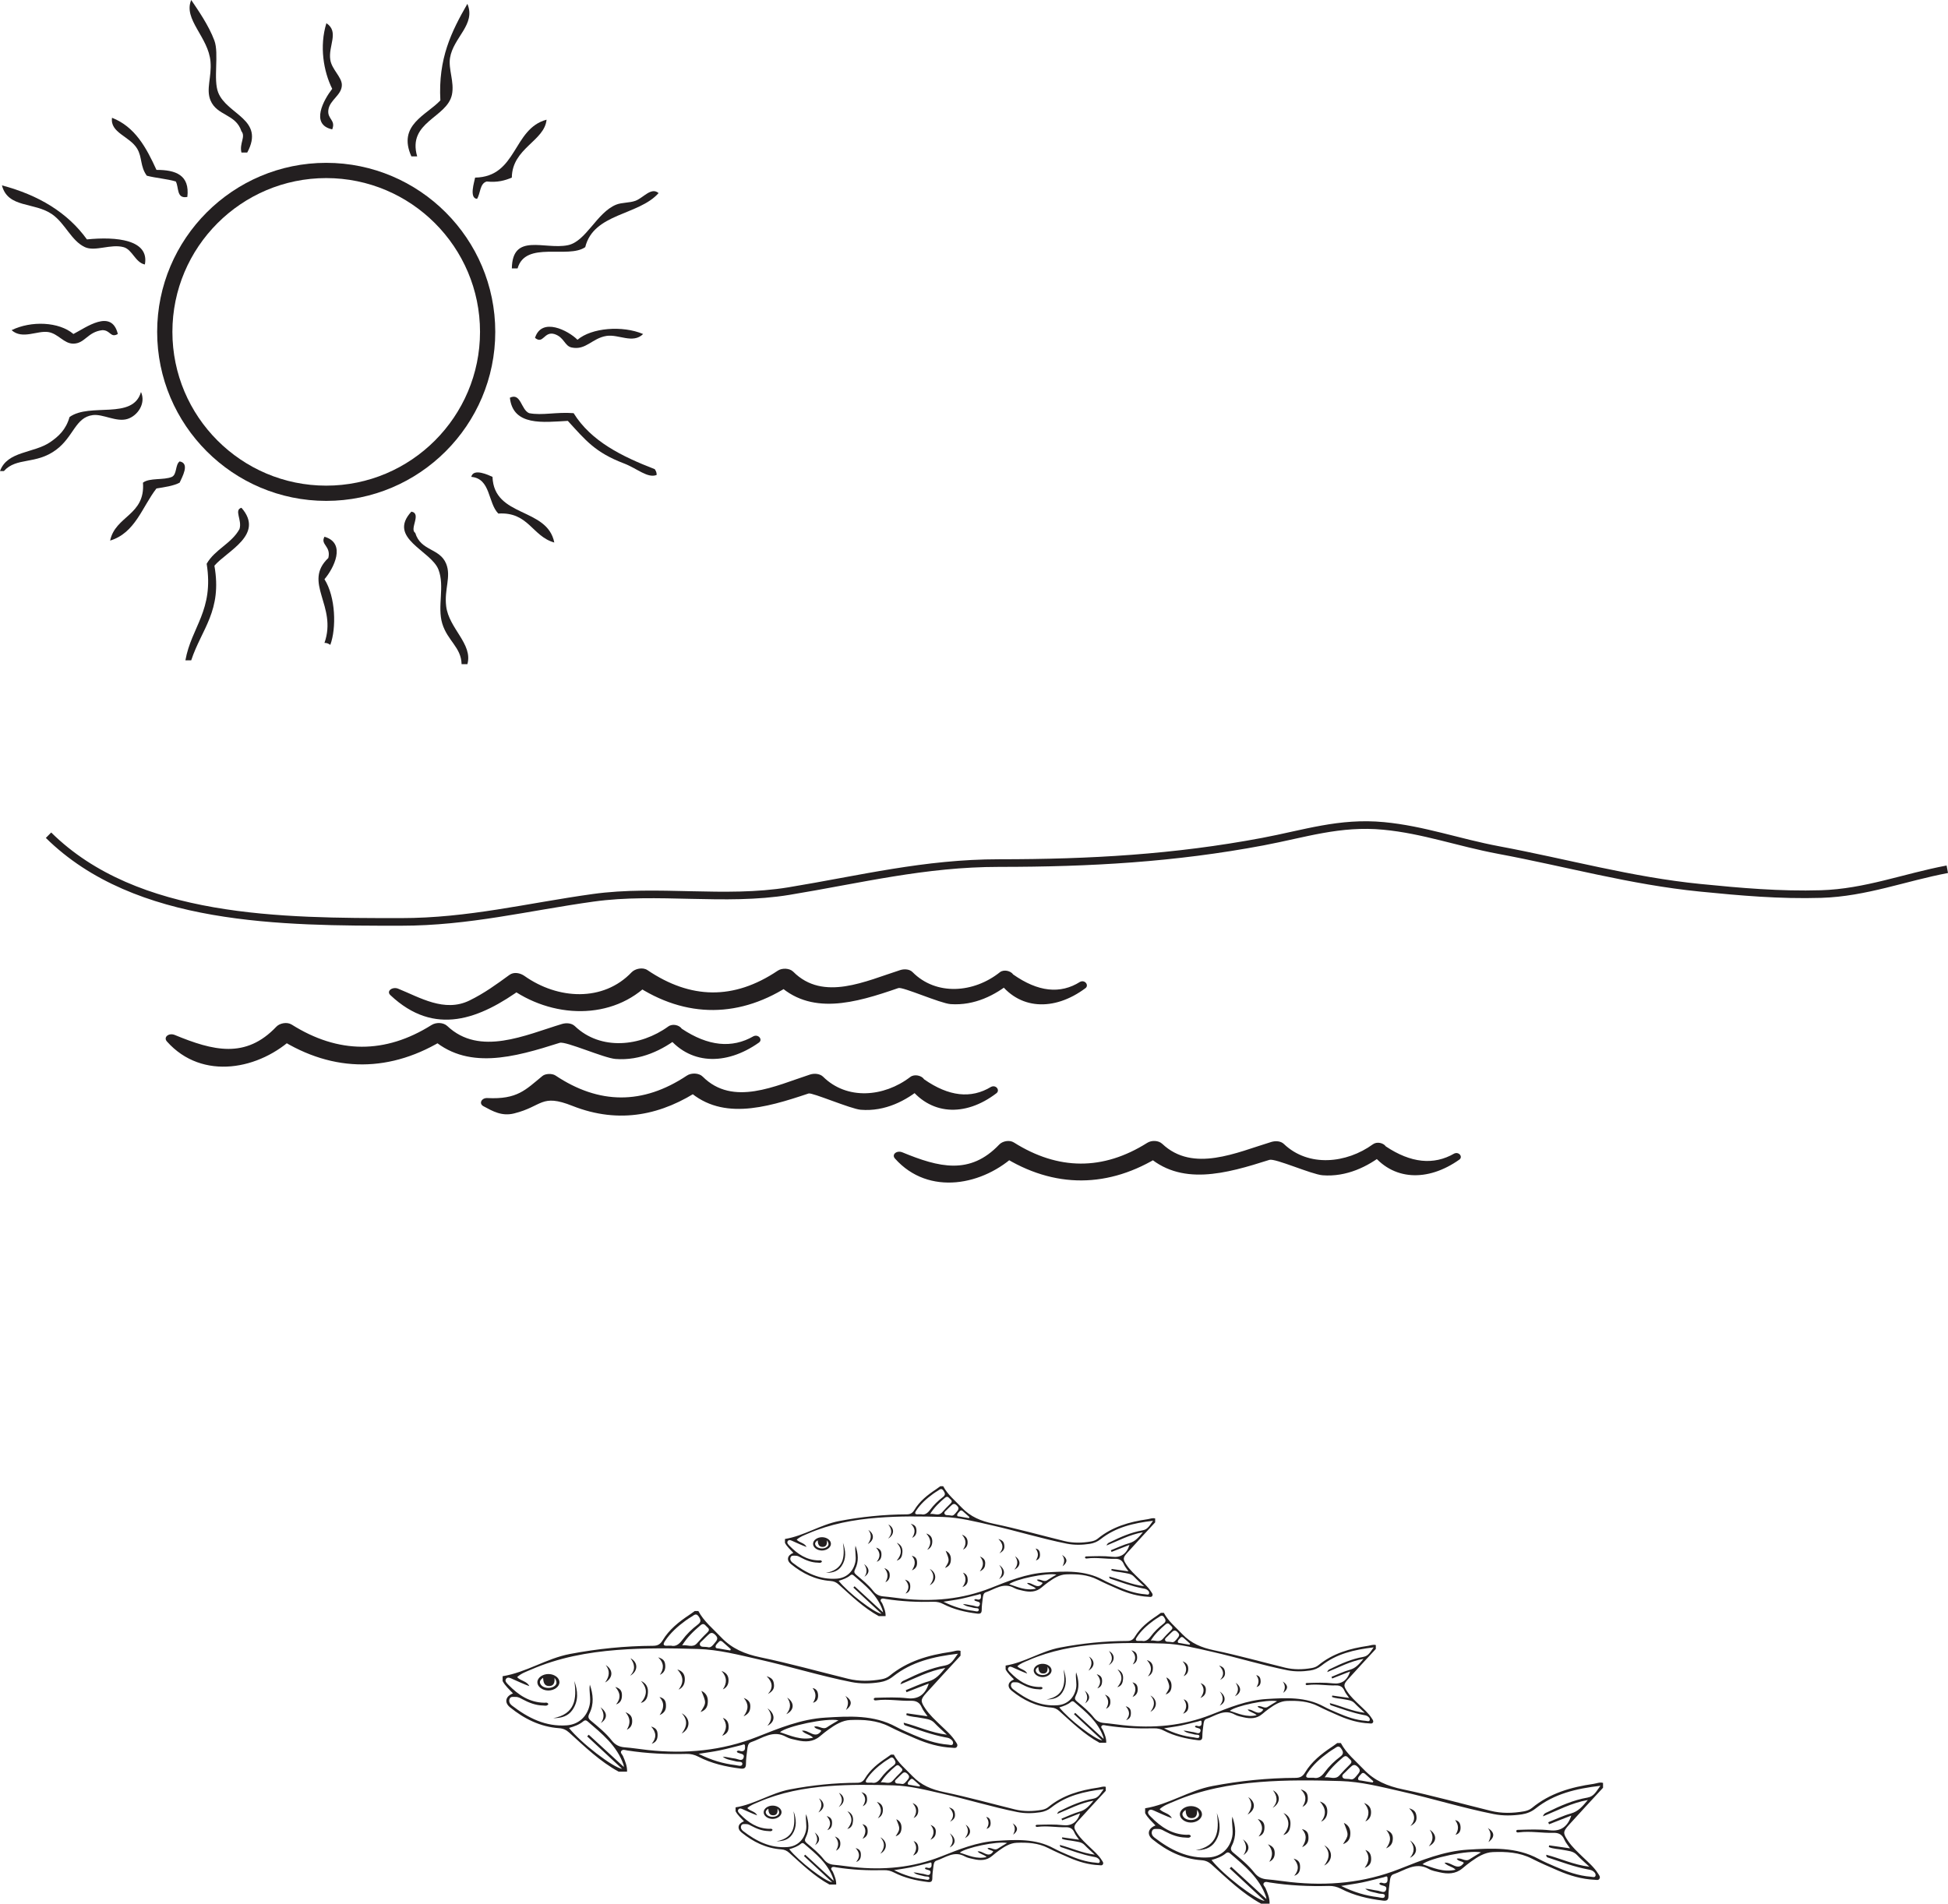 <?xml version="1.0" encoding="UTF-8"?>
<svg xmlns="http://www.w3.org/2000/svg" xmlns:xlink="http://www.w3.org/1999/xlink" width="255.599pt" height="249.835pt" viewBox="0 0 255.599 249.835" version="1.1">
<defs>
<clipPath id="clip1">
  <path d="M 0 102 L 255.598 102 L 255.598 127 L 0 127 Z M 0 102 "/>
</clipPath>
<clipPath id="clip2">
  <path d="M 150 228 L 211 228 L 211 249.836 L 150 249.836 Z M 150 228 "/>
</clipPath>
</defs>
<g id="surface1">
<path style=" stroke:none;fill-rule:evenodd;fill:rgb(13.73%,12.16%,12.549%);fill-opacity:1;" d="M 120.656 234.457 C 120.68 234.414 120.703 234.367 120.727 234.324 C 120.43 234.059 120.137 233.789 119.832 233.531 C 119.703 233.418 119.562 233.406 119.441 233.555 C 119.312 233.719 119.098 233.852 119.109 234.074 C 119.117 234.266 119.34 234.227 119.473 234.254 C 119.863 234.336 120.262 234.391 120.656 234.457 M 118.266 234.105 C 118.625 234.223 118.836 233.875 119.102 233.559 C 119.367 233.242 119.332 233.051 119.043 232.773 C 118.734 232.484 118.531 232.594 118.297 232.832 C 118.137 232.996 117.953 233.145 117.801 233.316 C 117.652 233.484 117.359 233.637 117.449 233.871 C 117.551 234.148 117.887 234.031 118.266 234.105 M 115.562 233.914 C 116.094 233.82 116.672 234.219 117.133 233.699 C 117.473 233.32 117.816 232.945 118.184 232.598 C 118.414 232.383 118.504 232.219 118.227 231.988 C 118.012 231.812 117.875 231.473 117.504 231.789 C 116.781 232.406 116.086 233.059 115.562 233.914 M 117.309 245.43 C 118.672 246.105 119.91 246.465 121.207 246.621 C 121.461 246.652 121.895 246.828 121.945 246.523 C 121.996 246.188 121.523 246.305 121.293 246.234 C 120.809 246.086 120.277 246.078 119.863 245.723 C 120.309 245.75 120.73 245.875 121.16 245.926 C 121.465 245.965 121.91 246.273 122.062 245.863 C 122.254 245.367 121.676 245.441 121.422 245.281 C 121.391 245.262 121.379 245.215 121.355 245.172 C 121.523 244.992 121.707 245.152 121.879 245.152 C 122.277 245.152 122.234 244.812 122.227 244.594 C 122.219 244.301 121.988 244.469 121.848 244.504 C 121.082 244.688 120.324 244.898 119.551 245.059 C 118.871 245.199 118.18 245.289 117.309 245.43 M 114.398 233.953 C 114.867 234.066 115.227 233.812 115.551 233.379 C 116.023 232.742 116.59 232.184 117.223 231.711 C 117.594 231.434 117.551 231.211 117.32 230.867 C 117.043 230.453 116.824 230.711 116.582 230.859 C 116.363 230.992 116.148 231.129 115.941 231.281 C 115.094 231.898 114.312 232.59 113.73 233.477 C 113.508 233.809 113.555 233.984 113.992 233.953 C 114.098 233.945 114.207 233.953 114.398 233.953 M 129.566 242.547 C 130.051 242.379 130.465 242.918 130.926 242.605 C 131.305 242.352 131.707 242.133 132.141 241.867 C 130.844 241.598 126.668 242.492 125.934 243.129 C 127.066 243.496 128.145 244.02 129.457 243.715 C 129.086 243.344 128.594 243.352 128.27 242.973 C 128.992 242.84 129.664 243.953 130.328 242.98 C 130.09 242.77 129.75 242.836 129.566 242.547 M 105.488 243.574 C 105.543 243.516 105.598 243.457 105.652 243.402 C 106.871 244.52 108.094 245.641 109.383 246.824 C 109.355 246.664 109.352 246.621 109.34 246.586 C 108.648 244.559 107.051 243.285 105.512 241.969 C 105.383 241.855 105.242 241.836 105.105 241.953 C 104.664 242.328 104.125 242.516 103.559 242.68 C 104.777 244.23 108.246 246.902 109.191 247.02 C 107.941 245.855 106.715 244.715 105.488 243.574 M 105.77 238.082 C 106.125 239.109 106.23 240.145 105.723 241.148 C 105.551 241.484 105.586 241.66 105.871 241.898 C 106.656 242.555 107.457 243.203 108.094 244.016 C 108.449 244.469 108.875 244.688 109.449 244.73 C 110.277 244.797 111.102 244.934 111.926 245.023 C 115.895 245.453 119.766 245.105 123.504 243.629 C 125.848 242.703 128.191 241.738 130.742 241.586 C 133.297 241.426 135.871 241.27 138.254 242.559 C 138.832 242.875 139.445 243.133 140.051 243.398 C 141.25 243.914 142.477 244.355 143.793 244.453 C 143.965 244.465 144.242 244.578 144.297 244.34 C 144.348 244.105 144.141 243.902 143.926 243.797 C 143.777 243.723 143.598 243.699 143.43 243.668 C 142.02 243.398 140.68 242.895 139.324 242.445 C 139.215 242.41 139.059 242.395 139.066 242.125 C 140.559 242.504 141.957 243.191 143.641 243.395 C 143.125 242.906 142.699 242.551 142.324 242.148 C 141.918 241.707 141.367 241.719 140.855 241.609 C 140.348 241.504 139.812 241.516 139.336 241.305 C 139.348 241.246 139.363 241.188 139.375 241.125 C 140.102 241.23 140.828 241.336 141.59 241.441 C 141.367 241.109 141.117 240.832 140.98 240.508 C 140.758 239.973 140.379 239.781 139.832 239.797 C 138.613 239.832 137.402 239.59 136.188 239.746 C 136.074 239.762 135.922 239.797 135.879 239.609 C 135.914 239.473 136.035 239.48 136.133 239.477 C 137.242 239.449 138.355 239.398 139.461 239.527 C 140.574 239.66 141.344 239.168 141.723 237.969 C 140.902 238.285 140.133 238.59 139.363 238.891 C 139.336 238.816 139.305 238.746 139.277 238.676 C 140.082 238.355 140.863 237.973 141.688 237.742 C 142.473 237.523 142.918 236.984 143.477 236.316 C 141.723 236.621 140.289 237.418 138.711 238.051 C 138.824 237.715 139.031 237.68 139.191 237.602 C 140.555 236.926 141.945 236.316 143.453 236.055 C 144.152 235.934 144.379 235.375 144.812 234.805 C 142.227 235.105 139.902 235.66 137.938 237.215 C 137.504 237.562 137.023 237.754 136.488 237.836 C 135.492 237.988 134.492 238.008 133.496 237.809 C 130.188 237.152 126.961 236.145 123.672 235.402 C 121.551 234.922 119.43 234.367 117.246 234.305 C 114.391 234.215 111.527 234.184 108.668 234.406 C 105.52 234.652 102.449 235.227 99.535 236.488 C 99.023 236.711 98.48 236.891 98.055 237.289 C 98.453 237.711 99.098 237.703 99.348 238.242 C 98.746 238.031 98.18 237.754 97.602 237.504 C 97.379 237.406 97.078 237.219 96.895 237.457 C 96.695 237.711 96.973 237.938 97.137 238.109 C 98.18 239.18 99.363 239.973 100.926 240.008 C 101.078 240.012 101.273 239.93 101.371 240.152 C 101.23 240.391 100.992 240.305 100.801 240.301 C 100.016 240.281 99.301 240.004 98.617 239.637 C 98.391 239.516 98.172 239.379 97.902 239.387 C 97.656 239.395 97.348 239.309 97.242 239.629 C 97.156 239.898 97.293 240.137 97.508 240.301 C 99.223 241.621 101.074 242.566 103.328 242.402 C 104.594 242.312 105.492 241.461 105.75 240.227 C 105.906 239.496 105.648 238.797 105.77 238.082 M 108.82 247.316 C 106.84 246.227 105.23 244.664 103.57 243.168 C 103.254 242.883 102.941 242.734 102.504 242.703 C 100.52 242.566 98.82 241.723 97.301 240.488 C 96.676 239.98 96.816 239.324 97.617 239.016 C 97.219 238.59 96.785 238.211 96.516 237.703 L 96.516 237.191 C 99.02 236.789 101.16 235.309 103.656 234.832 C 106.574 234.277 109.508 233.977 112.473 233.965 C 112.953 233.965 113.23 233.816 113.488 233.395 C 114.18 232.238 115.219 231.418 116.328 230.68 C 116.52 230.551 116.707 230.406 116.895 230.27 L 117.277 230.27 C 117.871 231.391 118.848 232.164 119.699 233.062 C 120.848 234.277 122.234 234.848 123.859 235.184 C 126.988 235.836 130.074 236.699 133.18 237.465 C 134.336 237.746 135.504 237.723 136.672 237.523 C 136.992 237.469 137.297 237.363 137.551 237.152 C 139.449 235.59 141.707 234.945 144.082 234.602 C 144.414 234.559 144.738 234.395 145.09 234.5 L 145.09 235.016 C 143.875 236.332 142.652 237.645 141.453 238.977 C 140.82 239.68 140.836 239.844 141.367 240.641 C 141.812 241.305 142.398 241.832 142.965 242.383 C 143.531 242.93 144.145 243.441 144.562 244.121 C 144.664 244.281 144.824 244.445 144.723 244.645 C 144.617 244.867 144.387 244.785 144.207 244.777 C 142.844 244.723 141.559 244.34 140.316 243.805 C 139.375 243.398 138.438 242.988 137.523 242.523 C 136.215 241.859 134.812 241.785 133.406 241.84 C 132.543 241.871 131.789 242.348 131.086 242.848 C 130.773 243.07 130.477 243.312 130.184 243.562 C 129.457 244.18 128.625 244.188 127.762 243.984 C 127.367 243.895 126.945 243.824 126.602 243.633 C 125.199 242.844 124.066 243.785 122.859 244.191 C 122.523 244.305 122.504 244.703 122.465 245.02 C 122.398 245.504 122.332 245.996 122.332 246.484 C 122.328 246.914 122.176 247.039 121.754 246.988 C 120.199 246.801 118.684 246.457 117.281 245.73 C 116.871 245.52 116.457 245.422 115.996 245.434 C 113.898 245.488 111.812 245.395 109.738 245.066 C 109.535 245.035 109.273 244.934 109.125 245.098 C 108.945 245.301 109.211 245.48 109.285 245.66 C 109.508 246.195 109.742 246.719 109.719 247.316 Z M 108.82 247.316 "/>
<path style=" stroke:none;fill-rule:evenodd;fill:rgb(13.73%,12.16%,12.549%);fill-opacity:1;" d="M 100.809 237.367 C 100.465 237.602 100.359 237.832 100.605 238.133 C 100.879 238.469 101.566 238.535 101.961 238.277 C 102.285 238.062 102.336 237.805 102.02 237.355 C 102.07 237.918 101.914 238.234 101.449 238.234 C 100.926 238.234 100.84 237.828 100.809 237.367 M 101.344 238.707 C 100.719 238.695 100.191 238.289 100.203 237.82 C 100.211 237.336 100.785 236.938 101.434 236.961 C 102.039 236.984 102.535 237.363 102.547 237.812 C 102.559 238.297 101.992 238.719 101.344 238.707 "/>
<path style=" stroke:none;fill-rule:evenodd;fill:rgb(13.73%,12.16%,12.549%);fill-opacity:1;" d="M 101.891 241.645 C 104.203 241.207 104.406 239.602 104.125 237.699 C 104.504 238.766 104.582 239.789 103.945 240.738 C 103.473 241.441 102.738 241.645 101.891 241.645 "/>
<path style=" stroke:none;fill-rule:evenodd;fill:rgb(13.73%,12.16%,12.549%);fill-opacity:1;" d="M 115.516 241.121 C 116.469 241.629 116.469 242.758 115.512 243.27 C 116.082 242.551 116.188 241.836 115.516 241.121 "/>
<path style=" stroke:none;fill-rule:evenodd;fill:rgb(13.73%,12.16%,12.549%);fill-opacity:1;" d="M 117.512 240.992 C 118.133 240.031 118.133 240.031 117.602 238.746 C 118.133 238.988 118.301 239.418 118.285 239.887 C 118.27 240.324 118.16 240.766 117.512 240.992 "/>
<path style=" stroke:none;fill-rule:evenodd;fill:rgb(13.73%,12.16%,12.549%);fill-opacity:1;" d="M 111.191 237.695 C 111.762 237.945 111.973 238.391 111.926 238.953 C 111.887 239.418 111.777 239.863 111.176 240.031 C 111.855 239.25 111.918 238.48 111.191 237.695 "/>
<path style=" stroke:none;fill-rule:evenodd;fill:rgb(13.73%,12.16%,12.549%);fill-opacity:1;" d="M 115.184 238.617 C 115.754 237.887 115.719 237.199 115.055 236.473 C 115.574 236.633 115.828 236.961 115.844 237.461 C 115.855 237.961 115.684 238.383 115.184 238.617 "/>
<path style=" stroke:none;fill-rule:evenodd;fill:rgb(13.73%,12.16%,12.549%);fill-opacity:1;" d="M 108.551 240.184 C 109.07 239.551 109.031 238.949 108.469 238.332 C 108.949 238.465 109.164 238.715 109.176 239.168 C 109.184 239.613 109.074 240.012 108.551 240.184 "/>
<path style=" stroke:none;fill-rule:evenodd;fill:rgb(13.73%,12.16%,12.549%);fill-opacity:1;" d="M 113.172 241.316 C 113.641 240.602 113.703 240 113.152 239.398 C 113.609 239.512 113.805 239.73 113.84 240.172 C 113.875 240.617 113.805 241.035 113.172 241.316 "/>
<path style=" stroke:none;fill-rule:evenodd;fill:rgb(13.73%,12.16%,12.549%);fill-opacity:1;" d="M 109.691 242.871 C 110.086 242.234 110.098 241.641 109.547 241.012 C 110.039 241.211 110.23 241.441 110.258 241.844 C 110.289 242.293 110.148 242.66 109.691 242.871 "/>
<path style=" stroke:none;fill-rule:evenodd;fill:rgb(13.73%,12.16%,12.549%);fill-opacity:1;" d="M 119.875 238.59 C 120.332 237.922 120.336 237.289 119.738 236.633 C 120.207 236.805 120.445 237.09 120.477 237.508 C 120.512 237.973 120.359 238.367 119.875 238.59 "/>
<path style=" stroke:none;fill-rule:evenodd;fill:rgb(13.73%,12.16%,12.549%);fill-opacity:1;" d="M 124.621 240.598 C 125.469 241.195 125.461 242.039 124.609 242.449 C 125.145 241.828 125.105 241.215 124.621 240.598 "/>
<path style=" stroke:none;fill-rule:evenodd;fill:rgb(13.73%,12.16%,12.549%);fill-opacity:1;" d="M 110.078 235.285 C 110.902 235.707 110.914 236.648 110.047 237.141 C 110.633 236.512 110.547 235.902 110.078 235.285 "/>
<path style=" stroke:none;fill-rule:evenodd;fill:rgb(13.73%,12.16%,12.549%);fill-opacity:1;" d="M 107.453 236.008 C 108.262 236.512 108.262 237.355 107.387 237.859 C 107.875 237.188 107.914 236.602 107.453 236.008 "/>
<path style=" stroke:none;fill-rule:evenodd;fill:rgb(13.73%,12.16%,12.549%);fill-opacity:1;" d="M 124.656 239.078 C 125.23 238.441 125.172 237.836 124.52 237.191 C 125.07 237.371 125.234 237.57 125.293 238.004 C 125.355 238.48 125.215 238.77 124.656 239.078 "/>
<path style=" stroke:none;fill-rule:evenodd;fill:rgb(13.73%,12.16%,12.549%);fill-opacity:1;" d="M 129.438 240.008 C 129.801 239.477 129.797 238.969 129.398 238.445 C 129.859 238.535 129.961 238.863 129.977 239.188 C 129.996 239.547 129.891 239.891 129.438 240.008 "/>
<path style=" stroke:none;fill-rule:evenodd;fill:rgb(13.73%,12.16%,12.549%);fill-opacity:1;" d="M 122.078 241.445 C 122.637 240.711 122.617 240.117 122.098 239.492 C 122.598 239.699 122.801 239.953 122.789 240.398 C 122.781 240.793 122.691 241.172 122.078 241.445 "/>
<path style=" stroke:none;fill-rule:evenodd;fill:rgb(13.73%,12.16%,12.549%);fill-opacity:1;" d="M 126.703 239.461 C 127.496 239.988 127.484 240.789 126.609 241.223 C 127.129 240.594 127.098 240.031 126.703 239.461 "/>
<path style=" stroke:none;fill-rule:evenodd;fill:rgb(13.73%,12.16%,12.549%);fill-opacity:1;" d="M 119.805 243.512 C 120.332 242.816 120.328 242.219 119.875 241.613 C 120.371 241.781 120.488 242.16 120.492 242.559 C 120.496 242.934 120.379 243.293 119.805 243.512 "/>
<path style=" stroke:none;fill-rule:evenodd;fill:rgb(13.73%,12.16%,12.549%);fill-opacity:1;" d="M 113.199 237.047 C 113.617 236.418 113.684 235.82 113.023 235.188 C 113.543 235.359 113.711 235.539 113.758 235.945 C 113.816 236.41 113.695 236.812 113.199 237.047 "/>
<path style=" stroke:none;fill-rule:evenodd;fill:rgb(13.73%,12.16%,12.549%);fill-opacity:1;" d="M 112.332 244.355 C 112.863 243.738 112.832 243.145 112.266 242.531 C 112.746 242.672 112.934 242.887 112.953 243.32 C 112.973 243.777 112.875 244.184 112.332 244.355 "/>
<path style=" stroke:none;fill-rule:evenodd;fill:rgb(13.73%,12.16%,12.549%);fill-opacity:1;" d="M 106.898 240.48 C 107.652 241.055 107.664 241.676 106.938 242.16 C 107.367 241.582 107.27 241.031 106.898 240.48 "/>
<path style=" stroke:none;fill-rule:evenodd;fill:rgb(13.73%,12.16%,12.549%);fill-opacity:1;" d="M 132.871 239.281 C 133.613 239.746 133.629 240.258 132.934 240.781 C 133.195 240.25 133.27 239.805 132.871 239.281 "/>
<path style=" stroke:none;fill-rule:evenodd;fill:rgb(13.73%,12.16%,12.549%);fill-opacity:1;" d="M 95.805 216.598 C 95.836 216.543 95.867 216.488 95.895 216.434 C 95.527 216.105 95.164 215.773 94.789 215.449 C 94.633 215.312 94.453 215.297 94.309 215.48 C 94.145 215.68 93.879 215.852 93.891 216.125 C 93.902 216.359 94.18 216.316 94.344 216.348 C 94.828 216.445 95.32 216.516 95.805 216.598 M 92.855 216.164 C 93.293 216.309 93.555 215.879 93.887 215.488 C 94.215 215.094 94.172 214.859 93.812 214.52 C 93.43 214.156 93.18 214.293 92.891 214.586 C 92.691 214.789 92.469 214.977 92.277 215.191 C 92.09 215.398 91.73 215.582 91.84 215.875 C 91.969 216.219 92.383 216.074 92.855 216.164 M 89.508 215.93 C 90.164 215.809 90.879 216.305 91.453 215.66 C 91.871 215.195 92.297 214.727 92.754 214.297 C 93.035 214.031 93.148 213.828 92.801 213.543 C 92.539 213.324 92.367 212.906 91.91 213.297 C 91.012 214.066 90.156 214.867 89.508 215.93 M 91.668 230.168 C 93.352 231.008 94.887 231.453 96.492 231.645 C 96.801 231.68 97.34 231.898 97.402 231.523 C 97.465 231.109 96.883 231.254 96.594 231.164 C 95.996 230.984 95.34 230.973 94.828 230.535 C 95.375 230.566 95.898 230.723 96.434 230.785 C 96.809 230.828 97.355 231.211 97.551 230.707 C 97.785 230.094 97.07 230.188 96.754 229.984 C 96.719 229.961 96.703 229.902 96.672 229.852 C 96.883 229.629 97.105 229.828 97.324 229.828 C 97.812 229.828 97.758 229.406 97.754 229.137 C 97.742 228.777 97.457 228.984 97.281 229.023 C 96.336 229.25 95.398 229.512 94.445 229.711 C 93.602 229.887 92.746 229.996 91.668 230.168 M 88.066 215.973 C 88.648 216.113 89.094 215.801 89.496 215.262 C 90.078 214.477 90.781 213.785 91.562 213.199 C 92.02 212.855 91.969 212.582 91.684 212.156 C 91.34 211.648 91.07 211.965 90.77 212.148 C 90.5 212.312 90.234 212.484 89.977 212.668 C 88.926 213.434 87.961 214.285 87.242 215.383 C 86.969 215.797 87.023 216.012 87.566 215.977 C 87.695 215.965 87.828 215.973 88.066 215.973 M 106.828 226.605 C 107.43 226.398 107.941 227.062 108.512 226.68 C 108.98 226.363 109.48 226.09 110.016 225.766 C 108.41 225.426 103.246 226.539 102.34 227.324 C 103.738 227.781 105.07 228.426 106.691 228.047 C 106.234 227.59 105.629 227.602 105.227 227.129 C 106.121 226.965 106.953 228.34 107.773 227.141 C 107.477 226.883 107.059 226.965 106.828 226.605 M 77.043 227.875 L 77.25 227.66 C 78.758 229.047 80.27 230.43 81.863 231.895 C 81.828 231.699 81.828 231.645 81.812 231.598 C 80.953 229.094 78.98 227.52 77.074 225.887 C 76.914 225.75 76.742 225.727 76.57 225.871 C 76.027 226.336 75.359 226.57 74.66 226.77 C 76.168 228.688 80.457 231.992 81.629 232.133 C 80.082 230.695 78.562 229.285 77.043 227.875 M 77.395 221.082 C 77.832 222.352 77.965 223.633 77.336 224.875 C 77.125 225.289 77.168 225.508 77.516 225.805 C 78.488 226.617 79.484 227.418 80.27 228.418 C 80.711 228.98 81.234 229.25 81.945 229.309 C 82.969 229.387 83.988 229.555 85.012 229.668 C 89.918 230.199 94.703 229.773 99.328 227.945 C 102.23 226.797 105.129 225.605 108.285 225.414 C 111.445 225.219 114.629 225.027 117.574 226.621 C 118.293 227.008 119.051 227.328 119.801 227.656 C 121.285 228.297 122.797 228.84 124.426 228.961 C 124.641 228.98 124.984 229.117 125.047 228.824 C 125.113 228.535 124.855 228.285 124.59 228.148 C 124.406 228.055 124.188 228.031 123.98 227.992 C 122.238 227.656 120.578 227.035 118.898 226.48 C 118.766 226.434 118.57 226.418 118.582 226.082 C 120.43 226.551 122.156 227.402 124.238 227.652 C 123.598 227.051 123.074 226.609 122.613 226.109 C 122.105 225.566 121.43 225.578 120.793 225.445 C 120.168 225.312 119.504 225.328 118.914 225.07 C 118.93 224.996 118.949 224.922 118.965 224.844 C 119.863 224.977 120.762 225.105 121.703 225.238 C 121.43 224.828 121.117 224.484 120.949 224.082 C 120.672 223.418 120.207 223.188 119.527 223.203 C 118.023 223.246 116.523 222.945 115.02 223.141 C 114.879 223.156 114.688 223.203 114.641 222.973 C 114.684 222.801 114.832 222.812 114.953 222.809 C 116.328 222.773 117.703 222.711 119.07 222.871 C 120.445 223.035 121.398 222.426 121.863 220.941 C 120.855 221.336 119.902 221.707 118.945 222.078 C 118.914 221.992 118.879 221.902 118.844 221.816 C 119.836 221.422 120.805 220.945 121.824 220.66 C 122.797 220.395 123.344 219.727 124.035 218.898 C 121.867 219.273 120.094 220.258 118.145 221.043 C 118.277 220.625 118.539 220.582 118.738 220.484 C 120.422 219.656 122.141 218.902 124.008 218.574 C 124.871 218.422 125.156 217.734 125.691 217.027 C 122.492 217.402 119.617 218.086 117.188 220.008 C 116.645 220.438 116.051 220.676 115.391 220.777 C 114.16 220.965 112.922 220.988 111.691 220.742 C 107.594 219.93 103.609 218.684 99.539 217.77 C 96.914 217.176 94.293 216.488 91.594 216.406 C 88.055 216.301 84.516 216.258 80.98 216.535 C 77.086 216.84 73.285 217.547 69.684 219.109 C 69.051 219.383 68.379 219.605 67.852 220.102 C 68.34 220.621 69.141 220.613 69.453 221.281 C 68.707 221.02 68.008 220.676 67.293 220.367 C 67.016 220.246 66.645 220.016 66.414 220.309 C 66.168 220.621 66.512 220.906 66.719 221.117 C 68.004 222.438 69.469 223.422 71.402 223.461 C 71.59 223.465 71.832 223.367 71.953 223.645 C 71.777 223.938 71.484 223.828 71.25 223.824 C 70.277 223.805 69.391 223.457 68.547 223.004 C 68.266 222.855 67.996 222.688 67.664 222.699 C 67.359 222.707 66.98 222.594 66.848 222.992 C 66.738 223.328 66.906 223.621 67.172 223.828 C 69.293 225.461 71.59 226.629 74.371 226.426 C 75.938 226.312 77.051 225.262 77.371 223.734 C 77.562 222.828 77.246 221.965 77.395 221.082 M 81.168 232.504 C 78.715 231.16 76.727 229.227 74.676 227.371 C 74.281 227.02 73.895 226.836 73.355 226.801 C 70.902 226.629 68.797 225.582 66.918 224.059 C 66.145 223.43 66.316 222.617 67.309 222.234 C 66.816 221.711 66.281 221.242 65.949 220.617 L 65.949 219.98 C 69.047 219.484 71.691 217.648 74.777 217.062 C 78.391 216.375 82.016 216.008 85.684 215.988 C 86.281 215.984 86.621 215.809 86.941 215.281 C 87.797 213.852 89.082 212.836 90.453 211.926 C 90.695 211.766 90.922 211.59 91.156 211.422 L 91.629 211.422 C 92.363 212.801 93.574 213.762 94.625 214.875 C 96.047 216.375 97.758 217.078 99.77 217.496 C 103.641 218.305 107.457 219.371 111.301 220.32 C 112.73 220.668 114.176 220.637 115.621 220.387 C 116.02 220.32 116.395 220.191 116.707 219.934 C 119.055 217.996 121.848 217.199 124.785 216.781 C 125.195 216.719 125.598 216.523 126.031 216.652 L 126.031 217.285 C 124.531 218.918 123.02 220.539 121.535 222.188 C 120.75 223.059 120.77 223.262 121.426 224.246 C 121.977 225.066 122.703 225.719 123.406 226.402 C 124.105 227.078 124.859 227.711 125.383 228.555 C 125.504 228.75 125.703 228.953 125.578 229.203 C 125.445 229.473 125.16 229.375 124.941 229.367 C 123.254 229.293 121.664 228.82 120.129 228.16 C 118.965 227.66 117.801 227.152 116.672 226.578 C 115.055 225.758 113.316 225.66 111.578 225.727 C 110.508 225.77 109.578 226.355 108.711 226.977 C 108.324 227.25 107.953 227.555 107.59 227.859 C 106.695 228.621 105.664 228.633 104.598 228.383 C 104.109 228.273 103.59 228.184 103.164 227.945 C 101.426 226.969 100.027 228.137 98.535 228.641 C 98.121 228.777 98.094 229.273 98.043 229.66 C 97.961 230.262 97.883 230.871 97.879 231.473 C 97.879 232.008 97.688 232.164 97.168 232.102 C 95.242 231.863 93.367 231.441 91.633 230.543 C 91.125 230.277 90.617 230.16 90.043 230.176 C 87.453 230.242 84.871 230.125 82.305 229.723 C 82.055 229.684 81.73 229.555 81.547 229.758 C 81.324 230.012 81.648 230.234 81.742 230.457 C 82.02 231.117 82.309 231.766 82.277 232.504 Z M 81.168 232.504 "/>
<path style=" stroke:none;fill-rule:evenodd;fill:rgb(13.73%,12.16%,12.549%);fill-opacity:1;" d="M 71.258 220.195 C 70.836 220.484 70.703 220.77 71.008 221.145 C 71.344 221.559 72.195 221.645 72.68 221.324 C 73.086 221.059 73.145 220.742 72.758 220.184 C 72.816 220.883 72.621 221.27 72.051 221.27 C 71.406 221.27 71.297 220.766 71.258 220.195 M 71.918 221.855 C 71.148 221.844 70.496 221.336 70.508 220.758 C 70.52 220.16 71.23 219.664 72.031 219.695 C 72.777 219.727 73.391 220.195 73.406 220.75 C 73.422 221.344 72.723 221.867 71.918 221.855 "/>
<path style=" stroke:none;fill-rule:evenodd;fill:rgb(13.73%,12.16%,12.549%);fill-opacity:1;" d="M 72.594 225.488 C 75.457 224.945 75.707 222.961 75.359 220.605 C 75.832 221.926 75.926 223.195 75.137 224.367 C 74.555 225.238 73.648 225.488 72.594 225.488 "/>
<path style=" stroke:none;fill-rule:evenodd;fill:rgb(13.73%,12.16%,12.549%);fill-opacity:1;" d="M 89.449 224.84 C 90.629 225.469 90.633 226.863 89.445 227.5 C 90.148 226.609 90.281 225.727 89.449 224.84 "/>
<path style=" stroke:none;fill-rule:evenodd;fill:rgb(13.73%,12.16%,12.549%);fill-opacity:1;" d="M 91.918 224.68 C 92.688 223.492 92.688 223.492 92.027 221.902 C 92.688 222.203 92.895 222.73 92.875 223.312 C 92.859 223.855 92.719 224.402 91.918 224.68 "/>
<path style=" stroke:none;fill-rule:evenodd;fill:rgb(13.73%,12.16%,12.549%);fill-opacity:1;" d="M 84.102 220.602 C 84.809 220.91 85.07 221.465 85.012 222.16 C 84.961 222.734 84.82 223.285 84.082 223.492 C 84.922 222.523 85 221.578 84.102 220.602 "/>
<path style=" stroke:none;fill-rule:evenodd;fill:rgb(13.73%,12.16%,12.549%);fill-opacity:1;" d="M 89.039 221.742 C 89.746 220.84 89.699 219.988 88.875 219.094 C 89.52 219.289 89.836 219.691 89.855 220.312 C 89.871 220.934 89.66 221.453 89.039 221.742 "/>
<path style=" stroke:none;fill-rule:evenodd;fill:rgb(13.73%,12.16%,12.549%);fill-opacity:1;" d="M 80.836 223.684 C 81.477 222.902 81.43 222.156 80.73 221.391 C 81.328 221.555 81.594 221.867 81.605 222.426 C 81.617 222.973 81.48 223.469 80.836 223.684 "/>
<path style=" stroke:none;fill-rule:evenodd;fill:rgb(13.73%,12.16%,12.549%);fill-opacity:1;" d="M 86.551 225.082 C 87.133 224.199 87.211 223.453 86.527 222.711 C 87.09 222.852 87.336 223.121 87.375 223.664 C 87.418 224.219 87.332 224.73 86.551 225.082 "/>
<path style=" stroke:none;fill-rule:evenodd;fill:rgb(13.73%,12.16%,12.549%);fill-opacity:1;" d="M 82.242 227.004 C 82.734 226.219 82.746 225.48 82.07 224.703 C 82.676 224.949 82.91 225.234 82.945 225.734 C 82.984 226.289 82.812 226.746 82.242 227.004 "/>
<path style=" stroke:none;fill-rule:evenodd;fill:rgb(13.73%,12.16%,12.549%);fill-opacity:1;" d="M 94.844 221.711 C 95.406 220.887 95.41 220.105 94.676 219.289 C 95.25 219.5 95.547 219.855 95.586 220.371 C 95.625 220.945 95.445 221.434 94.844 221.711 "/>
<path style=" stroke:none;fill-rule:evenodd;fill:rgb(13.73%,12.16%,12.549%);fill-opacity:1;" d="M 100.711 224.195 C 101.762 224.934 101.75 225.98 100.695 226.484 C 101.363 225.715 101.309 224.957 100.711 224.195 "/>
<path style=" stroke:none;fill-rule:evenodd;fill:rgb(13.73%,12.16%,12.549%);fill-opacity:1;" d="M 82.727 217.621 C 83.742 218.145 83.758 219.309 82.684 219.918 C 83.41 219.141 83.305 218.387 82.727 217.621 "/>
<path style=" stroke:none;fill-rule:evenodd;fill:rgb(13.73%,12.16%,12.549%);fill-opacity:1;" d="M 79.48 218.516 C 80.477 219.141 80.477 220.184 79.398 220.805 C 80 219.977 80.047 219.25 79.48 218.516 "/>
<path style=" stroke:none;fill-rule:evenodd;fill:rgb(13.73%,12.16%,12.549%);fill-opacity:1;" d="M 100.758 222.312 C 101.465 221.527 101.398 220.777 100.59 219.98 C 101.27 220.203 101.473 220.449 101.543 220.98 C 101.621 221.578 101.445 221.93 100.758 222.312 "/>
<path style=" stroke:none;fill-rule:evenodd;fill:rgb(13.73%,12.16%,12.549%);fill-opacity:1;" d="M 106.672 223.465 C 107.117 222.809 107.113 222.18 106.621 221.531 C 107.191 221.645 107.316 222.051 107.34 222.449 C 107.359 222.891 107.23 223.316 106.672 223.465 "/>
<path style=" stroke:none;fill-rule:evenodd;fill:rgb(13.73%,12.16%,12.549%);fill-opacity:1;" d="M 97.566 225.242 C 98.258 224.336 98.234 223.598 97.59 222.828 C 98.211 223.082 98.461 223.398 98.449 223.945 C 98.438 224.434 98.324 224.902 97.566 225.242 "/>
<path style=" stroke:none;fill-rule:evenodd;fill:rgb(13.73%,12.16%,12.549%);fill-opacity:1;" d="M 103.289 222.785 C 104.27 223.441 104.254 224.434 103.172 224.965 C 103.816 224.188 103.777 223.496 103.289 222.785 "/>
<path style=" stroke:none;fill-rule:evenodd;fill:rgb(13.73%,12.16%,12.549%);fill-opacity:1;" d="M 94.754 227.797 C 95.406 226.938 95.406 226.199 94.844 225.449 C 95.457 225.656 95.602 226.129 95.605 226.617 C 95.613 227.082 95.465 227.531 94.754 227.797 "/>
<path style=" stroke:none;fill-rule:evenodd;fill:rgb(13.73%,12.16%,12.549%);fill-opacity:1;" d="M 86.586 219.801 C 87.102 219.023 87.184 218.281 86.363 217.5 C 87.008 217.711 87.215 217.938 87.277 218.441 C 87.348 219.016 87.199 219.512 86.586 219.801 "/>
<path style=" stroke:none;fill-rule:evenodd;fill:rgb(13.73%,12.16%,12.549%);fill-opacity:1;" d="M 85.512 228.84 C 86.168 228.078 86.129 227.348 85.434 226.582 C 86.027 226.762 86.254 227.023 86.281 227.562 C 86.305 228.125 86.184 228.629 85.512 228.84 "/>
<path style=" stroke:none;fill-rule:evenodd;fill:rgb(13.73%,12.16%,12.549%);fill-opacity:1;" d="M 78.793 224.047 C 79.727 224.758 79.738 225.527 78.84 226.125 C 79.371 225.41 79.25 224.73 78.793 224.047 "/>
<path style=" stroke:none;fill-rule:evenodd;fill:rgb(13.73%,12.16%,12.549%);fill-opacity:1;" d="M 110.918 222.566 C 111.84 223.141 111.855 223.773 110.996 224.418 C 111.316 223.766 111.414 223.211 110.918 222.566 "/>
<g clip-path="url(#clip1)" clip-rule="nonzero">
<path style="fill:none;stroke-width:1;stroke-linecap:butt;stroke-linejoin:miter;stroke:rgb(13.73%,12.16%,12.549%);stroke-opacity:1;stroke-miterlimit:4;" d="M 0.001 0.001 C -5.588 -1.05 -10.71 -3.073 -16.549 -3.253 C -21.975 -3.417 -27.178 -2.952 -32.424 -2.429 C -41.495 -1.526 -49.92 0.849 -58.901 2.528 C -64.143 3.513 -68.756 5.196 -73.952 5.688 C -79.725 6.239 -84.35 4.653 -89.807 3.626 C -101.374 1.446 -112.448 0.813 -124.397 0.813 C -134.186 0.813 -142.596 -1.319 -152.002 -2.866 C -160.385 -4.245 -169.241 -2.573 -177.674 -3.745 C -186.295 -4.944 -193.999 -6.909 -202.897 -6.909 C -218.44 -6.909 -237.616 -6.909 -249.139 4.47 " transform="matrix(1,0,0,-1,255.506,114.079)"/>
</g>
<path style=" stroke:none;fill-rule:nonzero;fill:rgb(13.73%,12.16%,12.549%);fill-opacity:1;" d="M 141.715 128.855 C 139.121 130.496 136.195 130.176 132.938 127.883 C 132.633 127.422 131.727 127.18 131.199 127.59 C 127.773 130.328 122.836 130.707 119.738 127.578 C 119.363 127.191 118.676 127.137 118.133 127.305 C 113.633 128.734 108.02 131.477 104.086 127.527 C 103.605 127.043 102.605 127.004 102.035 127.398 C 96.27 131.266 90.605 131.137 84.949 127.312 C 84.328 126.895 83.324 127.133 82.883 127.59 C 79.145 131.52 73.191 131.18 68.809 128.074 C 68.266 127.695 67.426 127.5 66.824 127.957 C 65.152 129.176 63.559 130.344 61.594 131.305 C 58.309 132.906 55.07 130.891 52.238 129.75 C 51.512 129.453 50.641 130.055 51.227 130.602 C 57.035 136.066 62.941 133.773 68.645 129.609 C 67.984 129.57 67.32 129.523 66.66 129.48 C 72.305 133.715 80.418 134.012 85.312 128.91 L 83.246 129.199 C 90.004 133.734 97.223 133.625 103.918 129.109 C 103.238 129.062 102.551 129.023 101.867 128.98 C 106.273 133.379 112.207 131.633 117.879 129.668 C 118.445 129.477 123.363 131.676 124.73 131.777 C 127.898 131.996 130.605 130.586 132.652 128.91 C 132.074 128.812 131.496 128.719 130.914 128.625 C 133.629 132.57 138.301 132.754 142.418 129.688 C 142.914 129.32 142.379 128.535 141.715 128.855 "/>
<path style=" stroke:none;fill-rule:nonzero;fill:rgb(13.73%,12.16%,12.549%);fill-opacity:1;" d="M 98.875 135.988 C 96.047 137.625 92.902 137.301 89.461 135.008 C 89.129 134.523 88.246 134.305 87.684 134.711 C 84.051 137.344 78.828 137.914 75.43 134.668 C 75.008 134.266 74.32 134.207 73.723 134.387 C 68.945 135.828 62.941 138.668 58.691 134.652 C 58.176 134.168 57.23 134.137 56.621 134.52 C 50.535 138.348 44.375 138.305 38.277 134.465 C 37.66 134.078 36.703 134.273 36.258 134.742 C 32.23 138.988 27.961 137.902 22.918 135.82 C 22.152 135.512 21.398 136.113 21.902 136.68 C 26.547 141.891 34.133 140.379 38.641 136.031 C 37.961 136.121 37.289 136.207 36.617 136.305 C 43.805 140.871 51.375 140.777 58.516 136.254 C 57.828 136.207 57.137 136.16 56.445 136.121 C 61.184 140.562 67.457 138.758 73.445 136.855 C 74.227 136.613 79.23 138.855 80.754 138.973 C 84.047 139.238 86.996 137.773 89.164 136.062 C 88.57 135.961 87.98 135.863 87.387 135.766 C 90.367 139.781 95.238 139.898 99.578 136.824 C 100.102 136.453 99.543 135.695 98.875 135.988 "/>
<path style=" stroke:none;fill-rule:nonzero;fill:rgb(13.73%,12.16%,12.549%);fill-opacity:1;" d="M 130.043 142.633 C 127.414 144.234 124.484 143.902 121.254 141.645 C 120.938 141.148 119.984 140.918 119.438 141.34 C 115.965 143.996 111.121 144.387 108.004 141.309 C 107.594 140.906 106.867 140.832 106.281 141.02 C 101.781 142.477 96.168 145.266 92.199 141.289 C 91.715 140.801 90.703 140.766 90.121 141.16 C 84.348 145.004 78.598 144.957 72.887 141.145 C 72.449 140.855 71.57 140.883 71.18 141.203 C 68.949 143.027 67.891 144.305 63.934 144.105 C 63.188 144.07 62.793 144.828 63.426 145.172 C 64.652 145.836 65.84 146.52 67.445 146.125 C 71.223 145.188 70.957 143.488 75.102 145.129 C 81.312 147.586 86.945 146.312 92.027 142.895 C 91.336 142.855 90.641 142.812 89.949 142.77 C 94.383 147.176 100.371 145.43 106.098 143.504 C 106.559 143.348 111.645 145.539 112.941 145.641 C 116.145 145.906 118.93 144.426 120.953 142.723 C 120.344 142.621 119.738 142.52 119.137 142.418 C 121.949 146.352 126.578 146.652 130.742 143.473 C 131.234 143.098 130.719 142.324 130.043 142.633 "/>
<path style=" stroke:none;fill-rule:nonzero;fill:rgb(13.73%,12.16%,12.549%);fill-opacity:1;" d="M 190.812 151.387 C 188.113 152.945 185.117 152.637 181.836 150.449 C 181.52 149.996 180.68 149.781 180.141 150.172 C 176.676 152.684 171.695 153.219 168.457 150.129 C 168.055 149.746 167.398 149.695 166.832 149.859 C 162.277 151.234 156.555 153.938 152.5 150.113 C 152.008 149.652 151.109 149.617 150.527 149.984 C 144.727 153.641 138.852 153.598 133.039 149.938 C 132.453 149.562 131.539 149.754 131.113 150.203 C 127.277 154.242 123.203 153.211 118.398 151.227 C 117.664 150.93 116.949 151.508 117.43 152.043 C 121.859 157.016 129.09 155.57 133.387 151.422 C 132.738 151.512 132.098 151.602 131.453 151.688 C 138.309 156.039 145.527 155.957 152.336 151.637 C 151.68 151.594 151.02 151.555 150.363 151.512 C 154.875 155.746 160.855 154.031 166.566 152.215 C 167.309 151.98 172.082 154.121 173.535 154.238 C 176.676 154.484 179.484 153.094 181.555 151.453 C 180.988 151.363 180.426 151.27 179.859 151.18 C 182.699 155.008 187.344 155.113 191.48 152.184 C 191.977 151.828 191.445 151.105 190.812 151.387 "/>
<path style=" stroke:none;fill-rule:evenodd;fill:rgb(13.73%,12.16%,12.549%);fill-opacity:1;" d="M 61.328 87.16 L 60.566 87.16 C 60.512 84.945 58.727 84.109 58.031 81.84 C 57.348 79.582 58.387 76.957 57.527 74.742 C 56.555 72.246 50.77 70.633 53.977 67.145 C 55.363 67.387 53.684 69.43 54.484 69.93 C 55.215 72.359 57.695 71.898 58.543 73.988 C 59.227 75.684 58.27 77.328 58.543 79.559 C 58.895 82.484 62.066 84.5 61.328 87.16 "/>
<path style=" stroke:none;fill-rule:evenodd;fill:rgb(13.73%,12.16%,12.549%);fill-opacity:1;" d="M 25.09 86.656 L 24.328 86.656 C 25.109 82.277 28.094 80.113 27.117 73.988 C 28.188 72.098 30.383 71.34 31.426 69.426 C 31.793 68.227 30.668 66.93 31.68 66.637 C 34.77 70.164 29.77 72.309 28.133 74.242 C 29.176 80.164 26.445 82.547 25.09 86.656 "/>
<path style=" stroke:none;fill-rule:evenodd;fill:rgb(13.73%,12.16%,12.549%);fill-opacity:1;" d="M 43.34 84.629 C 43.129 84.492 42.922 84.363 42.574 84.371 C 44.293 79.484 39.668 76.465 43.082 73.227 C 43.457 71.641 42 71.504 42.574 70.438 C 45.5 71.293 43.766 74.621 42.574 76.016 C 44.055 78.352 44.148 82.461 43.34 84.629 "/>
<path style=" stroke:none;fill-rule:evenodd;fill:rgb(13.73%,12.16%,12.549%);fill-opacity:1;" d="M 72.73 71.199 C 69.82 70.391 69.355 67.145 65.383 67.398 C 64 65.996 64.406 62.801 61.836 62.582 C 62.113 61.387 64.125 62.359 64.621 62.582 C 64.82 67.957 71.812 66.543 72.73 71.199 "/>
<path style=" stroke:none;fill-rule:evenodd;fill:rgb(13.73%,12.16%,12.549%);fill-opacity:1;" d="M 14.449 70.945 C 15.145 67.672 19.078 67.637 18.758 63.344 C 19.609 62.676 21.496 63.043 22.559 62.582 C 23.234 62.25 22.98 60.984 23.57 60.555 C 24.957 60.797 23.891 62.609 23.57 63.344 C 22.738 63.777 21.617 63.926 20.527 64.105 C 18.648 66.531 17.75 69.941 14.449 70.945 "/>
<path style=" stroke:none;fill-rule:evenodd;fill:rgb(13.73%,12.16%,12.549%);fill-opacity:1;" d="M 66.902 52.195 C 68.359 51.488 68.352 53.785 69.434 54.223 C 71.152 54.555 73 54.043 75.266 54.223 C 77.566 57.918 81.59 59.895 85.91 61.57 C 86.043 61.773 86.172 61.984 86.16 62.332 C 84.977 62.805 83.586 61.469 81.855 60.812 C 78.094 59.375 76.859 57.809 74.504 55.234 C 71.309 55.406 67.312 55.961 66.902 52.195 "/>
<path style=" stroke:none;fill-rule:evenodd;fill:rgb(13.73%,12.16%,12.549%);fill-opacity:1;" d="M 0 61.824 C 0.949 59.168 4.422 59.508 6.59 58.023 C 7.691 57.27 8.652 56.387 9.125 54.73 C 11.809 52.797 17.438 55.164 18.5 51.441 C 19.184 52.988 18.016 54.582 16.727 54.98 C 15.273 55.438 13.508 54.297 12.164 54.477 C 9.871 54.781 9.676 57.316 7.352 59.039 C 4.684 61.012 2.172 59.965 0.508 61.824 Z M 0 61.824 "/>
<path style=" stroke:none;fill-rule:evenodd;fill:rgb(13.73%,12.16%,12.549%);fill-opacity:1;" d="M 72.73 43.836 C 71.375 43.453 71.285 45.242 70.199 44.34 C 71.086 41.566 74.574 43.387 75.773 44.59 C 77.613 43.02 81.664 42.68 84.387 43.836 C 83.039 45.164 81.176 43.832 79.57 44.086 C 77.688 44.387 76.883 45.996 75.012 45.605 C 74.055 45.406 74.055 44.254 72.73 43.836 "/>
<path style=" stroke:none;fill-rule:evenodd;fill:rgb(13.73%,12.16%,12.549%);fill-opacity:1;" d="M 1.523 43.328 C 4.09 42.07 7.738 42.215 9.633 43.832 C 11.25 43.012 14.641 40.441 15.461 43.832 C 14.496 44.391 14.5 43.324 13.434 43.328 C 11.488 43.547 11.156 45.082 9.633 45.098 C 8.379 45.113 7.656 43.789 6.336 43.578 C 4.91 43.348 2.918 44.598 1.523 43.328 "/>
<path style=" stroke:none;fill-rule:evenodd;fill:rgb(13.73%,12.16%,12.549%);fill-opacity:1;" d="M 67.16 35.223 C 67.234 30.488 71.453 32.805 74.504 32.18 C 76.914 31.688 78.285 27.902 80.844 26.859 C 81.574 26.559 82.605 26.637 83.375 26.352 C 84.426 25.961 85.445 24.512 86.414 25.34 C 83.797 28.293 77.887 27.961 76.789 32.434 C 74.543 34.008 68.953 31.547 67.914 35.223 Z M 67.16 35.223 "/>
<path style=" stroke:none;fill-rule:evenodd;fill:rgb(13.73%,12.16%,12.549%);fill-opacity:1;" d="M 19.008 34.711 C 17.754 34.457 17.359 32.746 16.223 32.438 C 14.547 31.973 12.496 33.047 11.152 32.438 C 9.352 31.609 8.559 29.32 6.844 28.125 C 4.484 26.48 1.035 27.352 0.254 24.328 C 5.059 25.602 8.859 27.887 11.406 31.418 C 15.27 31.031 19.625 31.449 19.008 34.711 "/>
<path style=" stroke:none;fill-rule:evenodd;fill:rgb(13.73%,12.16%,12.549%);fill-opacity:1;" d="M 62.594 26.098 C 61.527 26.012 62.242 23.859 62.34 23.309 C 67.895 23.203 67.246 16.902 71.715 15.707 C 71.445 18.527 67.199 19.434 67.156 23.309 C 66.262 23.684 65.281 23.969 63.863 23.82 C 62.938 24.074 63.059 25.379 62.594 26.098 "/>
<path style=" stroke:none;fill-rule:evenodd;fill:rgb(13.73%,12.16%,12.549%);fill-opacity:1;" d="M 24.582 25.844 C 23.113 26.129 23.496 24.566 23.062 23.816 C 21.898 23.465 20.465 23.375 19.262 23.059 C 18.367 21.828 18.684 20.656 17.996 19.508 C 17.016 17.875 14.418 17.426 14.699 15.457 C 17.734 16.645 19.207 19.395 20.531 22.297 C 23.07 22.289 24.918 22.977 24.582 25.844 "/>
<path style=" stroke:none;fill-rule:evenodd;fill:rgb(13.73%,12.16%,12.549%);fill-opacity:1;" d="M 54.738 20.523 L 53.977 20.523 C 52.125 16.398 55.957 15.129 57.781 13.176 C 57.484 7.668 59.223 4.168 61.324 0.504 C 62.48 3.211 59.48 4.898 59.047 7.602 C 58.809 9.094 59.641 10.758 59.301 12.414 C 58.668 15.473 53.414 15.973 54.738 20.523 "/>
<path style=" stroke:none;fill-rule:evenodd;fill:rgb(13.73%,12.16%,12.549%);fill-opacity:1;" d="M 32.441 20.016 L 31.68 20.016 C 31.387 18.812 32.266 17.941 31.68 17.227 C 30.938 14.926 28.477 15.227 27.621 13.176 C 27.004 11.684 27.789 10.141 27.621 8.105 C 27.363 4.871 24.012 2.551 25.09 0 C 25.949 1.273 27.387 3.316 28.129 5.324 C 28.77 7.043 27.945 10.449 28.637 12.16 C 29.816 15.082 34.797 15.645 32.441 20.016 "/>
<path style=" stroke:none;fill-rule:evenodd;fill:rgb(13.73%,12.16%,12.549%);fill-opacity:1;" d="M 43.59 16.977 C 40.652 16.344 42.496 13.062 43.59 11.656 C 42.457 9.391 41.887 6.066 42.828 3.043 C 44.551 4.184 43.043 6.027 43.34 7.855 C 43.535 9.113 44.855 10.113 44.855 11.148 C 44.855 12.496 43.246 13.102 43.082 14.445 C 42.93 15.648 44.086 15.738 43.59 16.977 "/>
<path style=" stroke:none;fill-rule:nonzero;fill:rgb(13.73%,12.16%,12.549%);fill-opacity:1;" d="M 42.805 23.371 C 31.676 23.371 22.621 32.426 22.621 43.551 C 22.621 54.68 31.676 63.734 42.805 63.734 C 53.934 63.734 62.984 54.68 62.984 43.551 C 62.984 32.426 53.934 23.371 42.805 23.371 M 42.805 65.734 C 30.574 65.734 20.621 55.785 20.621 43.551 C 20.621 31.32 30.574 21.371 42.805 21.371 C 55.035 21.371 64.984 31.32 64.984 43.551 C 64.984 55.785 55.035 65.734 42.805 65.734 "/>
<path style=" stroke:none;fill-rule:evenodd;fill:rgb(13.73%,12.16%,12.549%);fill-opacity:1;" d="M 156.086 215.848 C 156.109 215.801 156.133 215.758 156.156 215.715 C 155.859 215.449 155.566 215.18 155.266 214.918 C 155.137 214.809 154.992 214.793 154.875 214.941 C 154.742 215.105 154.527 215.242 154.539 215.465 C 154.547 215.656 154.77 215.617 154.902 215.645 C 155.293 215.723 155.691 215.781 156.086 215.848 M 153.699 215.496 C 154.055 215.613 154.266 215.266 154.531 214.949 C 154.801 214.629 154.762 214.441 154.473 214.164 C 154.164 213.871 153.961 213.984 153.73 214.219 C 153.566 214.387 153.387 214.535 153.23 214.707 C 153.082 214.875 152.793 215.027 152.879 215.262 C 152.984 215.539 153.316 215.422 153.699 215.496 M 150.992 215.305 C 151.523 215.207 152.102 215.609 152.566 215.09 C 152.902 214.711 153.246 214.332 153.617 213.988 C 153.844 213.773 153.934 213.605 153.656 213.375 C 153.445 213.199 153.305 212.863 152.938 213.176 C 152.211 213.797 151.52 214.445 150.992 215.305 M 152.738 226.816 C 154.102 227.496 155.34 227.855 156.641 228.008 C 156.891 228.039 157.324 228.215 157.375 227.91 C 157.426 227.574 156.953 227.695 156.723 227.621 C 156.238 227.477 155.711 227.469 155.293 227.113 C 155.738 227.141 156.16 227.266 156.59 227.316 C 156.898 227.352 157.34 227.66 157.496 227.254 C 157.684 226.758 157.105 226.832 156.852 226.668 C 156.824 226.652 156.812 226.602 156.785 226.562 C 156.957 226.379 157.137 226.543 157.309 226.543 C 157.707 226.539 157.664 226.199 157.66 225.984 C 157.652 225.691 157.418 225.859 157.277 225.895 C 156.512 226.074 155.754 226.289 154.984 226.449 C 154.305 226.59 153.609 226.676 152.738 226.816 M 149.828 215.34 C 150.301 215.453 150.66 215.199 150.984 214.766 C 151.457 214.133 152.023 213.574 152.656 213.098 C 153.023 212.82 152.98 212.602 152.75 212.258 C 152.477 211.844 152.254 212.102 152.016 212.246 C 151.797 212.379 151.578 212.52 151.375 212.668 C 150.523 213.289 149.742 213.977 149.16 214.867 C 148.941 215.199 148.984 215.375 149.422 215.344 C 149.527 215.336 149.637 215.34 149.828 215.34 M 164.996 223.934 C 165.484 223.77 165.898 224.309 166.355 223.996 C 166.734 223.742 167.141 223.52 167.57 223.258 C 166.273 222.984 162.102 223.883 161.367 224.52 C 162.496 224.887 163.574 225.406 164.887 225.102 C 164.516 224.734 164.023 224.742 163.703 224.363 C 164.426 224.227 165.094 225.34 165.758 224.367 C 165.523 224.16 165.184 224.227 164.996 223.934 M 140.918 224.961 C 140.973 224.906 141.027 224.848 141.082 224.789 C 142.301 225.91 143.523 227.031 144.812 228.211 C 144.785 228.051 144.785 228.012 144.773 227.973 C 144.078 225.949 142.484 224.672 140.941 223.355 C 140.812 223.246 140.672 223.227 140.535 223.34 C 140.094 223.719 139.555 223.906 138.992 224.07 C 140.211 225.617 143.676 228.293 144.625 228.406 C 143.375 227.242 142.148 226.102 140.918 224.961 M 141.199 219.469 C 141.555 220.496 141.664 221.535 141.152 222.539 C 140.984 222.871 141.016 223.051 141.301 223.289 C 142.086 223.945 142.887 224.594 143.523 225.402 C 143.883 225.859 144.305 226.074 144.879 226.121 C 145.707 226.188 146.531 226.32 147.359 226.41 C 151.324 226.84 155.195 226.496 158.934 225.02 C 161.277 224.09 163.621 223.129 166.172 222.973 C 168.73 222.816 171.301 222.66 173.684 223.949 C 174.262 224.266 174.875 224.523 175.484 224.785 C 176.684 225.305 177.906 225.742 179.223 225.84 C 179.395 225.855 179.672 225.969 179.727 225.73 C 179.777 225.496 179.57 225.293 179.355 225.188 C 179.207 225.109 179.027 225.09 178.863 225.059 C 177.453 224.785 176.113 224.285 174.754 223.832 C 174.648 223.797 174.488 223.785 174.496 223.512 C 175.992 223.895 177.387 224.578 179.07 224.781 C 178.555 224.297 178.129 223.938 177.754 223.535 C 177.348 223.098 176.801 223.105 176.285 222.996 C 175.781 222.891 175.242 222.906 174.766 222.695 C 174.781 222.633 174.793 222.574 174.809 222.516 C 175.535 222.617 176.258 222.723 177.023 222.832 C 176.801 222.5 176.547 222.223 176.41 221.898 C 176.188 221.359 175.812 221.172 175.262 221.188 C 174.047 221.223 172.832 220.977 171.617 221.133 C 171.504 221.148 171.352 221.188 171.309 221 C 171.344 220.859 171.465 220.867 171.566 220.867 C 172.676 220.836 173.789 220.789 174.895 220.918 C 176.004 221.051 176.773 220.559 177.152 219.355 C 176.336 219.676 175.562 219.977 174.793 220.281 C 174.766 220.207 174.738 220.133 174.711 220.062 C 175.512 219.746 176.293 219.359 177.121 219.133 C 177.906 218.914 178.348 218.375 178.906 217.703 C 177.152 218.008 175.719 218.805 174.145 219.438 C 174.254 219.105 174.465 219.07 174.625 218.988 C 175.988 218.316 177.375 217.707 178.883 217.445 C 179.582 217.32 179.812 216.766 180.242 216.195 C 177.66 216.496 175.336 217.047 173.371 218.605 C 172.934 218.949 172.453 219.145 171.918 219.227 C 170.922 219.375 169.922 219.395 168.926 219.199 C 165.617 218.539 162.391 217.535 159.105 216.789 C 156.98 216.312 154.863 215.758 152.68 215.691 C 149.82 215.605 146.957 215.57 144.098 215.793 C 140.953 216.043 137.879 216.613 134.969 217.875 C 134.457 218.098 133.91 218.281 133.484 218.68 C 133.883 219.098 134.527 219.094 134.781 219.633 C 134.18 219.418 133.613 219.145 133.035 218.895 C 132.809 218.797 132.512 218.609 132.324 218.844 C 132.125 219.098 132.402 219.328 132.57 219.5 C 133.609 220.566 134.793 221.363 136.355 221.395 C 136.508 221.398 136.703 221.32 136.805 221.543 C 136.66 221.781 136.422 221.695 136.234 221.688 C 135.445 221.672 134.73 221.395 134.047 221.027 C 133.82 220.906 133.602 220.77 133.336 220.777 C 133.086 220.785 132.781 220.695 132.672 221.02 C 132.586 221.285 132.723 221.523 132.938 221.691 C 134.652 223.012 136.508 223.957 138.758 223.789 C 140.023 223.699 140.922 222.852 141.184 221.613 C 141.336 220.883 141.078 220.184 141.199 219.469 M 144.25 228.707 C 142.27 227.617 140.66 226.055 139 224.559 C 138.684 224.273 138.371 224.125 137.934 224.094 C 135.949 223.957 134.25 223.109 132.73 221.875 C 132.105 221.367 132.246 220.715 133.047 220.402 C 132.648 219.98 132.219 219.602 131.949 219.094 L 131.949 218.582 C 134.449 218.18 136.59 216.695 139.086 216.219 C 142.004 215.664 144.938 215.367 147.902 215.352 C 148.387 215.352 148.66 215.207 148.918 214.781 C 149.613 213.625 150.652 212.805 151.758 212.07 C 151.953 211.941 152.137 211.797 152.324 211.66 L 152.707 211.66 C 153.301 212.777 154.281 213.555 155.129 214.453 C 156.277 215.664 157.664 216.234 159.289 216.574 C 162.418 217.227 165.504 218.09 168.613 218.855 C 169.77 219.137 170.938 219.113 172.105 218.91 C 172.426 218.855 172.727 218.75 172.98 218.543 C 174.879 216.98 177.137 216.332 179.512 215.992 C 179.844 215.945 180.172 215.785 180.523 215.891 L 180.523 216.402 C 179.309 217.723 178.082 219.031 176.887 220.363 C 176.254 221.07 176.266 221.234 176.797 222.031 C 177.242 222.691 177.828 223.219 178.398 223.773 C 178.965 224.32 179.574 224.832 179.996 225.512 C 180.094 225.672 180.254 225.832 180.156 226.035 C 180.047 226.254 179.816 226.176 179.637 226.168 C 178.273 226.109 176.988 225.727 175.746 225.195 C 174.809 224.785 173.867 224.379 172.953 223.914 C 171.648 223.25 170.242 223.172 168.836 223.227 C 167.973 223.258 167.219 223.734 166.52 224.234 C 166.203 224.457 165.906 224.703 165.613 224.949 C 164.887 225.566 164.055 225.574 163.191 225.375 C 162.797 225.285 162.379 225.211 162.031 225.02 C 160.629 224.23 159.5 225.176 158.289 225.582 C 157.957 225.695 157.934 226.094 157.895 226.406 C 157.828 226.895 157.766 227.383 157.762 227.871 C 157.762 228.305 157.605 228.43 157.184 228.379 C 155.629 228.188 154.113 227.844 152.711 227.121 C 152.301 226.906 151.887 226.809 151.426 226.82 C 149.332 226.875 147.246 226.781 145.172 226.457 C 144.969 226.426 144.703 226.32 144.555 226.488 C 144.375 226.691 144.641 226.867 144.715 227.051 C 144.941 227.582 145.176 228.109 145.148 228.707 Z M 144.25 228.707 "/>
<path style=" stroke:none;fill-rule:evenodd;fill:rgb(13.73%,12.16%,12.549%);fill-opacity:1;" d="M 136.238 218.758 C 135.898 218.988 135.789 219.219 136.035 219.523 C 136.309 219.855 136.996 219.926 137.391 219.668 C 137.719 219.453 137.766 219.195 137.449 218.746 C 137.5 219.309 137.344 219.625 136.879 219.625 C 136.359 219.625 136.27 219.215 136.238 218.758 M 136.773 220.098 C 136.148 220.086 135.625 219.676 135.633 219.211 C 135.641 218.727 136.215 218.324 136.863 218.352 C 137.469 218.371 137.965 218.754 137.977 219.203 C 137.988 219.688 137.422 220.105 136.773 220.098 "/>
<path style=" stroke:none;fill-rule:evenodd;fill:rgb(13.73%,12.16%,12.549%);fill-opacity:1;" d="M 137.32 223.035 C 139.633 222.598 139.836 220.988 139.555 219.086 C 139.938 220.152 140.012 221.18 139.375 222.129 C 138.906 222.832 138.172 223.035 137.32 223.035 "/>
<path style=" stroke:none;fill-rule:evenodd;fill:rgb(13.73%,12.16%,12.549%);fill-opacity:1;" d="M 150.945 222.508 C 151.898 223.016 151.902 224.148 150.941 224.66 C 151.512 223.938 151.617 223.223 150.945 222.508 "/>
<path style=" stroke:none;fill-rule:evenodd;fill:rgb(13.73%,12.16%,12.549%);fill-opacity:1;" d="M 152.941 222.379 C 153.562 221.422 153.562 221.422 153.031 220.133 C 153.562 220.379 153.73 220.805 153.715 221.277 C 153.703 221.715 153.59 222.156 152.941 222.379 "/>
<path style=" stroke:none;fill-rule:evenodd;fill:rgb(13.73%,12.16%,12.549%);fill-opacity:1;" d="M 146.625 219.082 C 147.195 219.332 147.406 219.781 147.359 220.34 C 147.316 220.805 147.207 221.254 146.605 221.422 C 147.285 220.637 147.348 219.871 146.625 219.082 "/>
<path style=" stroke:none;fill-rule:evenodd;fill:rgb(13.73%,12.16%,12.549%);fill-opacity:1;" d="M 150.617 220.008 C 151.188 219.277 151.148 218.586 150.484 217.863 C 151.004 218.023 151.258 218.348 151.273 218.852 C 151.289 219.352 151.117 219.773 150.617 220.008 "/>
<path style=" stroke:none;fill-rule:evenodd;fill:rgb(13.73%,12.16%,12.549%);fill-opacity:1;" d="M 143.984 221.574 C 144.504 220.941 144.461 220.34 143.898 219.719 C 144.383 219.852 144.598 220.105 144.605 220.559 C 144.613 221.004 144.504 221.402 143.984 221.574 "/>
<path style=" stroke:none;fill-rule:evenodd;fill:rgb(13.73%,12.16%,12.549%);fill-opacity:1;" d="M 148.602 222.707 C 149.074 221.992 149.137 221.391 148.586 220.785 C 149.039 220.898 149.238 221.117 149.27 221.559 C 149.305 222.008 149.234 222.422 148.602 222.707 "/>
<path style=" stroke:none;fill-rule:evenodd;fill:rgb(13.73%,12.16%,12.549%);fill-opacity:1;" d="M 145.121 224.258 C 145.516 223.625 145.527 223.027 144.98 222.398 C 145.469 222.598 145.66 222.828 145.688 223.234 C 145.723 223.68 145.582 224.047 145.121 224.258 "/>
<path style=" stroke:none;fill-rule:evenodd;fill:rgb(13.73%,12.16%,12.549%);fill-opacity:1;" d="M 155.309 219.977 C 155.762 219.312 155.766 218.68 155.172 218.023 C 155.637 218.191 155.879 218.477 155.906 218.898 C 155.941 219.363 155.793 219.754 155.309 219.977 "/>
<path style=" stroke:none;fill-rule:evenodd;fill:rgb(13.73%,12.16%,12.549%);fill-opacity:1;" d="M 160.051 221.988 C 160.898 222.586 160.891 223.43 160.039 223.84 C 160.578 223.219 160.535 222.605 160.051 221.988 "/>
<path style=" stroke:none;fill-rule:evenodd;fill:rgb(13.73%,12.16%,12.549%);fill-opacity:1;" d="M 145.508 216.676 C 146.332 217.098 146.344 218.035 145.477 218.531 C 146.062 217.898 145.977 217.293 145.508 216.676 "/>
<path style=" stroke:none;fill-rule:evenodd;fill:rgb(13.73%,12.16%,12.549%);fill-opacity:1;" d="M 142.887 217.395 C 143.691 217.902 143.691 218.746 142.82 219.246 C 143.305 218.578 143.344 217.992 142.887 217.395 "/>
<path style=" stroke:none;fill-rule:evenodd;fill:rgb(13.73%,12.16%,12.549%);fill-opacity:1;" d="M 160.09 220.469 C 160.66 219.828 160.605 219.223 159.953 218.578 C 160.5 218.758 160.664 218.961 160.723 219.391 C 160.785 219.871 160.645 220.156 160.09 220.469 "/>
<path style=" stroke:none;fill-rule:evenodd;fill:rgb(13.73%,12.16%,12.549%);fill-opacity:1;" d="M 164.871 221.398 C 165.23 220.867 165.227 220.359 164.828 219.836 C 165.289 219.926 165.391 220.254 165.406 220.578 C 165.426 220.934 165.32 221.277 164.871 221.398 "/>
<path style=" stroke:none;fill-rule:evenodd;fill:rgb(13.73%,12.16%,12.549%);fill-opacity:1;" d="M 157.508 222.836 C 158.066 222.102 158.047 221.504 157.527 220.883 C 158.031 221.086 158.23 221.344 158.223 221.785 C 158.215 222.184 158.121 222.562 157.508 222.836 "/>
<path style=" stroke:none;fill-rule:evenodd;fill:rgb(13.73%,12.16%,12.549%);fill-opacity:1;" d="M 162.133 220.848 C 162.93 221.379 162.914 222.18 162.039 222.609 C 162.562 221.98 162.531 221.422 162.133 220.848 "/>
<path style=" stroke:none;fill-rule:evenodd;fill:rgb(13.73%,12.16%,12.549%);fill-opacity:1;" d="M 155.234 224.902 C 155.762 224.207 155.762 223.605 155.309 223.004 C 155.805 223.172 155.922 223.551 155.926 223.949 C 155.926 224.324 155.812 224.684 155.234 224.902 "/>
<path style=" stroke:none;fill-rule:evenodd;fill:rgb(13.73%,12.16%,12.549%);fill-opacity:1;" d="M 148.633 218.434 C 149.047 217.805 149.113 217.207 148.453 216.578 C 148.973 216.746 149.141 216.93 149.191 217.336 C 149.246 217.801 149.125 218.203 148.633 218.434 "/>
<path style=" stroke:none;fill-rule:evenodd;fill:rgb(13.73%,12.16%,12.549%);fill-opacity:1;" d="M 147.762 225.742 C 148.293 225.125 148.262 224.535 147.699 223.918 C 148.18 224.062 148.363 224.273 148.383 224.711 C 148.406 225.164 148.305 225.574 147.762 225.742 "/>
<path style=" stroke:none;fill-rule:evenodd;fill:rgb(13.73%,12.16%,12.549%);fill-opacity:1;" d="M 142.328 221.871 C 143.086 222.441 143.094 223.066 142.371 223.547 C 142.797 222.973 142.699 222.418 142.328 221.871 "/>
<path style=" stroke:none;fill-rule:evenodd;fill:rgb(13.73%,12.16%,12.549%);fill-opacity:1;" d="M 168.301 220.672 C 169.047 221.137 169.062 221.648 168.367 222.168 C 168.625 221.641 168.703 221.191 168.301 220.672 "/>
<g clip-path="url(#clip2)" clip-rule="nonzero">
<path style=" stroke:none;fill-rule:evenodd;fill:rgb(13.73%,12.16%,12.549%);fill-opacity:1;" d="M 180.109 233.926 C 180.141 233.875 180.168 233.82 180.199 233.766 C 179.832 233.438 179.469 233.105 179.094 232.781 C 178.934 232.645 178.758 232.625 178.613 232.809 C 178.449 233.012 178.184 233.18 178.195 233.457 C 178.207 233.691 178.48 233.645 178.648 233.68 C 179.133 233.777 179.621 233.848 180.109 233.926 M 177.16 233.492 C 177.598 233.637 177.859 233.207 178.188 232.816 C 178.52 232.426 178.477 232.191 178.117 231.848 C 177.734 231.488 177.484 231.625 177.195 231.918 C 176.992 232.121 176.77 232.305 176.582 232.52 C 176.395 232.727 176.035 232.914 176.145 233.203 C 176.273 233.547 176.688 233.402 177.16 233.492 M 173.812 233.258 C 174.469 233.141 175.184 233.633 175.754 232.992 C 176.176 232.523 176.598 232.059 177.055 231.625 C 177.34 231.363 177.449 231.156 177.105 230.871 C 176.844 230.656 176.672 230.238 176.215 230.625 C 175.316 231.395 174.461 232.195 173.812 233.258 M 175.973 247.5 C 177.656 248.336 179.191 248.781 180.793 248.973 C 181.105 249.012 181.645 249.23 181.703 248.855 C 181.77 248.438 181.184 248.582 180.898 248.496 C 180.301 248.312 179.645 248.301 179.133 247.863 C 179.68 247.898 180.203 248.051 180.734 248.117 C 181.113 248.16 181.66 248.543 181.855 248.035 C 182.09 247.426 181.371 247.52 181.059 247.316 C 181.023 247.293 181.008 247.234 180.977 247.184 C 181.188 246.957 181.41 247.156 181.625 247.156 C 182.117 247.156 182.062 246.734 182.055 246.469 C 182.047 246.105 181.758 246.312 181.586 246.355 C 180.641 246.578 179.699 246.844 178.746 247.043 C 177.906 247.215 177.047 247.324 175.973 247.5 M 172.371 233.305 C 172.953 233.445 173.398 233.129 173.801 232.59 C 174.383 231.809 175.086 231.113 175.867 230.531 C 176.324 230.188 176.27 229.91 175.984 229.488 C 175.645 228.977 175.375 229.293 175.074 229.477 C 174.805 229.641 174.535 229.812 174.281 230 C 173.23 230.762 172.266 231.617 171.543 232.715 C 171.273 233.125 171.328 233.344 171.867 233.305 C 172 233.297 172.133 233.305 172.371 233.305 M 191.133 243.934 C 191.734 243.73 192.246 244.395 192.816 244.008 C 193.285 243.695 193.785 243.418 194.32 243.098 C 192.715 242.758 187.551 243.867 186.645 244.656 C 188.039 245.113 189.371 245.754 190.996 245.375 C 190.539 244.922 189.934 244.934 189.531 244.461 C 190.426 244.297 191.254 245.672 192.078 244.469 C 191.781 244.211 191.363 244.293 191.133 243.934 M 161.348 245.203 C 161.418 245.133 161.484 245.062 161.555 244.992 C 163.062 246.375 164.57 247.762 166.168 249.227 C 166.133 249.027 166.133 248.977 166.117 248.93 C 165.258 246.426 163.285 244.848 161.379 243.215 C 161.219 243.082 161.043 243.059 160.875 243.199 C 160.328 243.664 159.664 243.898 158.965 244.098 C 160.473 246.02 164.762 249.324 165.934 249.465 C 164.387 248.027 162.867 246.617 161.348 245.203 M 161.699 238.41 C 162.137 239.684 162.27 240.965 161.641 242.203 C 161.43 242.621 161.469 242.84 161.82 243.133 C 162.793 243.945 163.785 244.746 164.574 245.75 C 165.016 246.312 165.539 246.582 166.25 246.637 C 167.273 246.719 168.293 246.887 169.316 246.996 C 174.219 247.531 179.008 247.102 183.633 245.273 C 186.531 244.125 189.434 242.938 192.59 242.742 C 195.75 242.551 198.934 242.355 201.879 243.953 C 202.598 244.34 203.355 244.66 204.105 244.984 C 205.59 245.629 207.102 246.172 208.73 246.293 C 208.941 246.309 209.289 246.449 209.352 246.156 C 209.414 245.867 209.16 245.613 208.895 245.48 C 208.711 245.387 208.492 245.363 208.285 245.32 C 206.539 244.988 204.883 244.367 203.203 243.809 C 203.07 243.766 202.875 243.75 202.887 243.41 C 204.734 243.883 206.461 244.73 208.543 244.98 C 207.902 244.379 207.379 243.938 206.918 243.441 C 206.41 242.895 205.734 242.91 205.098 242.773 C 204.473 242.641 203.805 242.66 203.219 242.398 C 203.234 242.324 203.25 242.25 203.266 242.176 C 204.168 242.309 205.066 242.434 206.008 242.57 C 205.734 242.156 205.422 241.816 205.254 241.41 C 204.977 240.75 204.512 240.516 203.828 240.535 C 202.328 240.578 200.828 240.277 199.32 240.469 C 199.184 240.488 198.992 240.535 198.941 240.301 C 198.984 240.129 199.137 240.141 199.258 240.141 C 200.633 240.102 202.008 240.043 203.375 240.203 C 204.75 240.363 205.699 239.754 206.168 238.27 C 205.16 238.664 204.203 239.039 203.25 239.41 C 203.215 239.324 203.184 239.234 203.148 239.145 C 204.141 238.75 205.105 238.273 206.129 237.992 C 207.102 237.723 207.648 237.055 208.34 236.227 C 206.172 236.605 204.398 237.59 202.449 238.371 C 202.582 237.957 202.844 237.914 203.043 237.816 C 204.727 236.984 206.445 236.23 208.312 235.906 C 209.176 235.754 209.457 235.062 209.992 234.359 C 206.797 234.73 203.918 235.414 201.492 237.336 C 200.949 237.766 200.355 238.004 199.695 238.109 C 198.465 238.293 197.227 238.316 195.992 238.074 C 191.902 237.262 187.91 236.016 183.844 235.098 C 181.219 234.504 178.598 233.82 175.898 233.738 C 172.359 233.629 168.82 233.586 165.285 233.867 C 161.391 234.172 157.59 234.875 153.988 236.441 C 153.355 236.711 152.68 236.938 152.156 237.434 C 152.645 237.949 153.445 237.945 153.758 238.613 C 153.012 238.348 152.312 238.008 151.598 237.699 C 151.316 237.578 150.949 237.348 150.719 237.637 C 150.473 237.949 150.816 238.234 151.023 238.445 C 152.309 239.77 153.773 240.75 155.707 240.793 C 155.895 240.797 156.137 240.695 156.258 240.977 C 156.082 241.266 155.789 241.16 155.551 241.156 C 154.578 241.133 153.695 240.789 152.852 240.336 C 152.57 240.184 152.301 240.016 151.969 240.027 C 151.664 240.035 151.281 239.926 151.152 240.324 C 151.043 240.656 151.211 240.953 151.477 241.156 C 153.598 242.789 155.891 243.957 158.676 243.754 C 160.242 243.641 161.355 242.59 161.676 241.062 C 161.863 240.16 161.551 239.293 161.699 238.41 M 165.473 249.836 C 163.02 248.488 161.031 246.555 158.98 244.703 C 158.586 244.348 158.199 244.168 157.66 244.129 C 155.203 243.961 153.102 242.914 151.223 241.387 C 150.449 240.758 150.621 239.949 151.613 239.566 C 151.121 239.039 150.586 238.574 150.254 237.945 L 150.254 237.312 C 153.352 236.812 155.992 234.98 159.082 234.391 C 162.695 233.707 166.32 233.336 169.988 233.32 C 170.586 233.316 170.926 233.137 171.242 232.609 C 172.102 231.184 173.387 230.164 174.758 229.254 C 175 229.098 175.227 228.918 175.457 228.75 L 175.934 228.75 C 176.668 230.133 177.879 231.094 178.93 232.203 C 180.348 233.707 182.062 234.406 184.074 234.828 C 187.945 235.637 191.762 236.703 195.605 237.648 C 197.035 238 198.48 237.969 199.926 237.719 C 200.32 237.652 200.699 237.523 201.012 237.266 C 203.355 235.328 206.152 234.531 209.09 234.109 C 209.5 234.051 209.902 233.852 210.336 233.98 L 210.336 234.617 C 208.836 236.246 207.32 237.867 205.84 239.516 C 205.055 240.391 205.074 240.59 205.73 241.574 C 206.281 242.398 207.008 243.051 207.707 243.73 C 208.41 244.41 209.164 245.039 209.688 245.883 C 209.809 246.082 210.004 246.281 209.883 246.531 C 209.75 246.805 209.465 246.703 209.242 246.695 C 207.559 246.621 205.969 246.152 204.434 245.488 C 203.27 244.988 202.105 244.484 200.977 243.91 C 199.359 243.086 197.621 242.992 195.883 243.059 C 194.816 243.098 193.879 243.688 193.016 244.305 C 192.629 244.582 192.258 244.883 191.895 245.191 C 190.996 245.949 189.969 245.961 188.902 245.715 C 188.414 245.602 187.895 245.516 187.469 245.273 C 185.73 244.301 184.332 245.469 182.84 245.969 C 182.426 246.109 182.398 246.605 182.348 246.992 C 182.266 247.594 182.188 248.199 182.184 248.805 C 182.184 249.34 181.992 249.492 181.469 249.43 C 179.543 249.195 177.672 248.773 175.938 247.871 C 175.43 247.609 174.918 247.488 174.348 247.504 C 171.754 247.574 169.176 247.453 166.609 247.051 C 166.359 247.016 166.031 246.883 165.852 247.09 C 165.625 247.34 165.953 247.562 166.047 247.785 C 166.324 248.445 166.613 249.094 166.582 249.836 Z M 165.473 249.836 "/>
</g>
<path style=" stroke:none;fill-rule:evenodd;fill:rgb(13.73%,12.16%,12.549%);fill-opacity:1;" d="M 155.562 237.527 C 155.141 237.816 155.004 238.102 155.312 238.477 C 155.648 238.887 156.5 238.973 156.984 238.656 C 157.391 238.391 157.449 238.07 157.059 237.512 C 157.121 238.211 156.926 238.602 156.355 238.602 C 155.707 238.602 155.602 238.094 155.562 237.527 M 156.223 239.184 C 155.453 239.172 154.801 238.664 154.812 238.086 C 154.824 237.488 155.531 236.996 156.336 237.027 C 157.082 237.055 157.695 237.523 157.711 238.078 C 157.727 238.676 157.027 239.199 156.223 239.184 "/>
<path style=" stroke:none;fill-rule:evenodd;fill:rgb(13.73%,12.16%,12.549%);fill-opacity:1;" d="M 156.898 242.82 C 159.762 242.277 160.012 240.289 159.664 237.934 C 160.133 239.258 160.23 240.523 159.441 241.699 C 158.859 242.57 157.953 242.82 156.898 242.82 "/>
<path style=" stroke:none;fill-rule:evenodd;fill:rgb(13.73%,12.16%,12.549%);fill-opacity:1;" d="M 173.754 242.168 C 174.934 242.797 174.934 244.195 173.75 244.832 C 174.453 243.938 174.582 243.055 173.754 242.168 "/>
<path style=" stroke:none;fill-rule:evenodd;fill:rgb(13.73%,12.16%,12.549%);fill-opacity:1;" d="M 176.223 242.012 C 176.988 240.824 176.988 240.824 176.332 239.23 C 176.992 239.535 177.195 240.062 177.18 240.645 C 177.16 241.188 177.023 241.73 176.223 242.012 "/>
<path style=" stroke:none;fill-rule:evenodd;fill:rgb(13.73%,12.16%,12.549%);fill-opacity:1;" d="M 168.406 237.93 C 169.113 238.242 169.375 238.793 169.316 239.488 C 169.266 240.062 169.125 240.617 168.387 240.824 C 169.227 239.855 169.301 238.906 168.406 237.93 "/>
<path style=" stroke:none;fill-rule:evenodd;fill:rgb(13.73%,12.16%,12.549%);fill-opacity:1;" d="M 173.344 239.074 C 174.051 238.172 174.004 237.316 173.18 236.422 C 173.824 236.617 174.137 237.023 174.156 237.645 C 174.176 238.262 173.965 238.785 173.344 239.074 "/>
<path style=" stroke:none;fill-rule:evenodd;fill:rgb(13.73%,12.16%,12.549%);fill-opacity:1;" d="M 165.141 241.016 C 165.781 240.23 165.734 239.488 165.035 238.719 C 165.633 238.887 165.898 239.195 165.91 239.758 C 165.922 240.305 165.785 240.801 165.141 241.016 "/>
<path style=" stroke:none;fill-rule:evenodd;fill:rgb(13.73%,12.16%,12.549%);fill-opacity:1;" d="M 170.855 242.414 C 171.438 241.531 171.512 240.785 170.832 240.043 C 171.395 240.18 171.641 240.453 171.68 240.992 C 171.723 241.547 171.637 242.062 170.855 242.414 "/>
<path style=" stroke:none;fill-rule:evenodd;fill:rgb(13.73%,12.16%,12.549%);fill-opacity:1;" d="M 166.547 244.336 C 167.039 243.551 167.051 242.812 166.371 242.035 C 166.977 242.277 167.215 242.566 167.25 243.066 C 167.289 243.617 167.113 244.074 166.547 244.336 "/>
<path style=" stroke:none;fill-rule:evenodd;fill:rgb(13.73%,12.16%,12.549%);fill-opacity:1;" d="M 179.148 239.039 C 179.711 238.215 179.715 237.434 178.98 236.617 C 179.555 236.828 179.852 237.184 179.891 237.699 C 179.93 238.277 179.746 238.766 179.148 239.039 "/>
<path style=" stroke:none;fill-rule:evenodd;fill:rgb(13.73%,12.16%,12.549%);fill-opacity:1;" d="M 185.016 241.527 C 186.066 242.262 186.055 243.309 185 243.812 C 185.668 243.047 185.613 242.289 185.016 241.527 "/>
<path style=" stroke:none;fill-rule:evenodd;fill:rgb(13.73%,12.16%,12.549%);fill-opacity:1;" d="M 167.027 234.953 C 168.047 235.473 168.062 236.637 166.988 237.25 C 167.715 236.469 167.609 235.715 167.027 234.953 "/>
<path style=" stroke:none;fill-rule:evenodd;fill:rgb(13.73%,12.16%,12.549%);fill-opacity:1;" d="M 163.781 235.844 C 164.781 236.469 164.781 237.512 163.699 238.133 C 164.305 237.305 164.352 236.578 163.781 235.844 "/>
<path style=" stroke:none;fill-rule:evenodd;fill:rgb(13.73%,12.16%,12.549%);fill-opacity:1;" d="M 185.062 239.645 C 185.77 238.855 185.699 238.105 184.891 237.309 C 185.574 237.531 185.777 237.781 185.848 238.312 C 185.926 238.906 185.75 239.262 185.062 239.645 "/>
<path style=" stroke:none;fill-rule:evenodd;fill:rgb(13.73%,12.16%,12.549%);fill-opacity:1;" d="M 190.977 240.793 C 191.422 240.137 191.418 239.512 190.926 238.859 C 191.496 238.977 191.621 239.383 191.641 239.777 C 191.664 240.223 191.535 240.648 190.977 240.793 "/>
<path style=" stroke:none;fill-rule:evenodd;fill:rgb(13.73%,12.16%,12.549%);fill-opacity:1;" d="M 181.871 242.574 C 182.562 241.668 182.539 240.926 181.895 240.156 C 182.516 240.41 182.762 240.727 182.754 241.273 C 182.742 241.766 182.629 242.234 181.871 242.574 "/>
<path style=" stroke:none;fill-rule:evenodd;fill:rgb(13.73%,12.16%,12.549%);fill-opacity:1;" d="M 187.594 240.117 C 188.574 240.77 188.559 241.762 187.477 242.297 C 188.121 241.52 188.082 240.824 187.594 240.117 "/>
<path style=" stroke:none;fill-rule:evenodd;fill:rgb(13.73%,12.16%,12.549%);fill-opacity:1;" d="M 179.055 245.129 C 179.711 244.27 179.707 243.527 179.148 242.781 C 179.762 242.984 179.906 243.457 179.91 243.949 C 179.914 244.414 179.77 244.859 179.055 245.129 "/>
<path style=" stroke:none;fill-rule:evenodd;fill:rgb(13.73%,12.16%,12.549%);fill-opacity:1;" d="M 170.891 237.129 C 171.402 236.352 171.488 235.613 170.668 234.828 C 171.312 235.043 171.52 235.27 171.582 235.77 C 171.652 236.348 171.504 236.84 170.891 237.129 "/>
<path style=" stroke:none;fill-rule:evenodd;fill:rgb(13.73%,12.16%,12.549%);fill-opacity:1;" d="M 169.816 246.172 C 170.473 245.406 170.434 244.676 169.734 243.914 C 170.328 244.094 170.559 244.355 170.582 244.891 C 170.609 245.453 170.484 245.961 169.816 246.172 "/>
<path style=" stroke:none;fill-rule:evenodd;fill:rgb(13.73%,12.16%,12.549%);fill-opacity:1;" d="M 163.094 241.379 C 164.027 242.09 164.043 242.859 163.145 243.453 C 163.676 242.742 163.555 242.059 163.094 241.379 "/>
<path style=" stroke:none;fill-rule:evenodd;fill:rgb(13.73%,12.16%,12.549%);fill-opacity:1;" d="M 195.223 239.898 C 196.141 240.473 196.16 241.102 195.301 241.75 C 195.621 241.094 195.719 240.543 195.223 239.898 "/>
<path style=" stroke:none;fill-rule:evenodd;fill:rgb(13.73%,12.16%,12.549%);fill-opacity:1;" d="M 127.137 199.234 C 127.16 199.188 127.184 199.145 127.207 199.102 C 126.91 198.836 126.617 198.566 126.312 198.305 C 126.184 198.195 126.043 198.18 125.922 198.328 C 125.793 198.492 125.578 198.629 125.59 198.852 C 125.598 199.043 125.82 199.004 125.953 199.031 C 126.344 199.109 126.742 199.168 127.137 199.234 M 124.746 198.883 C 125.105 199 125.316 198.652 125.582 198.336 C 125.848 198.02 125.812 197.828 125.523 197.551 C 125.215 197.258 125.012 197.371 124.777 197.609 C 124.617 197.773 124.434 197.922 124.281 198.094 C 124.133 198.262 123.84 198.414 123.93 198.648 C 124.031 198.926 124.367 198.809 124.746 198.883 M 122.043 198.691 C 122.574 198.594 123.152 198.996 123.613 198.477 C 123.953 198.098 124.297 197.719 124.664 197.375 C 124.895 197.16 124.984 196.992 124.707 196.762 C 124.492 196.586 124.355 196.25 123.984 196.566 C 123.262 197.184 122.566 197.832 122.043 198.691 M 123.789 210.203 C 125.152 210.883 126.391 211.242 127.688 211.395 C 127.941 211.426 128.375 211.602 128.426 211.297 C 128.477 210.965 128.004 211.082 127.773 211.008 C 127.289 210.863 126.758 210.855 126.344 210.5 C 126.789 210.527 127.211 210.652 127.641 210.703 C 127.945 210.738 128.391 211.047 128.543 210.641 C 128.734 210.145 128.156 210.219 127.902 210.055 C 127.871 210.039 127.859 209.988 127.836 209.949 C 128.004 209.766 128.188 209.93 128.359 209.93 C 128.758 209.926 128.715 209.586 128.707 209.371 C 128.699 209.078 128.469 209.246 128.328 209.281 C 127.562 209.461 126.805 209.676 126.031 209.836 C 125.352 209.977 124.66 210.062 123.789 210.203 M 120.879 198.727 C 121.348 198.84 121.707 198.59 122.031 198.152 C 122.504 197.52 123.07 196.961 123.703 196.484 C 124.074 196.207 124.031 195.988 123.801 195.645 C 123.523 195.23 123.305 195.488 123.062 195.633 C 122.844 195.766 122.629 195.906 122.422 196.055 C 121.574 196.676 120.793 197.363 120.211 198.254 C 119.988 198.586 120.035 198.762 120.473 198.73 C 120.578 198.723 120.688 198.727 120.879 198.727 M 136.047 207.32 C 136.531 207.156 136.945 207.695 137.406 207.383 C 137.785 207.129 138.188 206.906 138.621 206.645 C 137.324 206.371 133.148 207.27 132.414 207.906 C 133.547 208.273 134.625 208.797 135.938 208.488 C 135.562 208.121 135.074 208.129 134.75 207.75 C 135.473 207.617 136.145 208.727 136.809 207.754 C 136.57 207.547 136.234 207.613 136.047 207.32 M 111.969 208.348 C 112.023 208.293 112.078 208.234 112.133 208.176 C 113.352 209.297 114.574 210.418 115.863 211.598 C 115.836 211.438 115.832 211.398 115.82 211.359 C 115.129 209.336 113.531 208.059 111.992 206.742 C 111.863 206.633 111.723 206.613 111.586 206.727 C 111.145 207.105 110.605 207.293 110.039 207.457 C 111.258 209.004 114.727 211.68 115.672 211.793 C 114.422 210.629 113.195 209.488 111.969 208.348 M 112.25 202.855 C 112.605 203.883 112.711 204.922 112.203 205.926 C 112.031 206.258 112.066 206.438 112.352 206.676 C 113.137 207.332 113.938 207.98 114.574 208.789 C 114.93 209.246 115.355 209.461 115.93 209.508 C 116.758 209.574 117.582 209.707 118.406 209.797 C 122.375 210.227 126.246 209.883 129.984 208.406 C 132.328 207.477 134.672 206.516 137.223 206.359 C 139.777 206.203 142.352 206.047 144.734 207.336 C 145.312 207.652 145.926 207.91 146.531 208.172 C 147.73 208.691 148.957 209.133 150.273 209.23 C 150.445 209.242 150.723 209.355 150.777 209.117 C 150.828 208.883 150.621 208.68 150.406 208.574 C 150.258 208.5 150.078 208.477 149.91 208.445 C 148.5 208.172 147.16 207.672 145.805 207.223 C 145.695 207.184 145.539 207.172 145.547 206.902 C 147.039 207.281 148.438 207.969 150.121 208.168 C 149.605 207.684 149.18 207.328 148.805 206.922 C 148.398 206.484 147.848 206.492 147.336 206.383 C 146.828 206.277 146.293 206.293 145.816 206.082 C 145.828 206.02 145.844 205.961 145.855 205.902 C 146.582 206.004 147.309 206.109 148.07 206.219 C 147.848 205.887 147.598 205.609 147.461 205.285 C 147.238 204.746 146.859 204.559 146.312 204.574 C 145.094 204.609 143.883 204.363 142.668 204.523 C 142.555 204.535 142.402 204.574 142.359 204.387 C 142.395 204.246 142.516 204.254 142.613 204.254 C 143.723 204.227 144.836 204.176 145.941 204.305 C 147.055 204.438 147.824 203.945 148.203 202.742 C 147.383 203.062 146.613 203.363 145.844 203.668 C 145.816 203.594 145.785 203.52 145.758 203.449 C 146.562 203.133 147.344 202.746 148.168 202.52 C 148.953 202.301 149.398 201.762 149.957 201.09 C 148.203 201.395 146.77 202.195 145.191 202.824 C 145.305 202.492 145.512 202.457 145.672 202.375 C 147.035 201.703 148.426 201.094 149.934 200.832 C 150.633 200.711 150.859 200.152 151.293 199.582 C 148.707 199.883 146.383 200.434 144.418 201.992 C 143.984 202.336 143.504 202.531 142.969 202.613 C 141.973 202.762 140.973 202.781 139.977 202.586 C 136.668 201.926 133.441 200.922 130.152 200.18 C 128.031 199.699 125.91 199.145 123.727 199.078 C 120.871 198.992 118.008 198.957 115.148 199.184 C 112 199.43 108.93 200 106.016 201.262 C 105.504 201.484 104.961 201.668 104.535 202.066 C 104.934 202.484 105.574 202.48 105.828 203.02 C 105.227 202.805 104.66 202.531 104.082 202.281 C 103.859 202.184 103.559 201.996 103.375 202.23 C 103.176 202.484 103.453 202.715 103.617 202.887 C 104.66 203.953 105.844 204.75 107.406 204.781 C 107.559 204.785 107.754 204.707 107.852 204.93 C 107.711 205.168 107.473 205.082 107.281 205.074 C 106.496 205.059 105.781 204.781 105.098 204.414 C 104.871 204.293 104.652 204.156 104.383 204.164 C 104.137 204.172 103.828 204.082 103.723 204.406 C 103.637 204.672 103.773 204.91 103.988 205.078 C 105.703 206.398 107.555 207.344 109.809 207.176 C 111.074 207.086 111.973 206.238 112.23 205 C 112.387 204.27 112.129 203.57 112.25 202.855 M 115.301 212.094 C 113.32 211.004 111.711 209.441 110.051 207.945 C 109.734 207.66 109.422 207.512 108.984 207.48 C 107 207.344 105.301 206.5 103.781 205.262 C 103.156 204.754 103.297 204.102 104.098 203.789 C 103.699 203.367 103.266 202.988 102.996 202.48 L 102.996 201.969 C 105.5 201.566 107.641 200.082 110.137 199.609 C 113.055 199.055 115.988 198.754 118.953 198.738 C 119.434 198.738 119.711 198.594 119.969 198.168 C 120.66 197.012 121.699 196.191 122.809 195.457 C 123 195.328 123.188 195.184 123.375 195.047 L 123.758 195.047 C 124.352 196.164 125.328 196.941 126.18 197.84 C 127.328 199.055 128.715 199.621 130.34 199.961 C 133.469 200.613 136.555 201.477 139.66 202.242 C 140.816 202.523 141.984 202.5 143.152 202.297 C 143.473 202.242 143.777 202.137 144.031 201.93 C 145.93 200.367 148.188 199.719 150.562 199.379 C 150.895 199.332 151.219 199.172 151.57 199.277 L 151.57 199.789 C 150.355 201.109 149.133 202.418 147.934 203.754 C 147.301 204.457 147.316 204.621 147.848 205.418 C 148.293 206.078 148.879 206.605 149.445 207.16 C 150.012 207.707 150.625 208.219 151.043 208.898 C 151.145 209.059 151.305 209.219 151.203 209.422 C 151.098 209.641 150.867 209.562 150.688 209.555 C 149.324 209.496 148.039 209.113 146.797 208.582 C 145.855 208.172 144.918 207.766 144.004 207.301 C 142.695 206.637 141.289 206.559 139.887 206.613 C 139.023 206.645 138.27 207.121 137.566 207.625 C 137.254 207.844 136.957 208.09 136.664 208.336 C 135.938 208.953 135.105 208.961 134.242 208.762 C 133.848 208.672 133.426 208.598 133.082 208.406 C 131.68 207.617 130.547 208.562 129.34 208.969 C 129.004 209.082 128.984 209.48 128.945 209.793 C 128.879 210.281 128.812 210.77 128.812 211.258 C 128.809 211.691 128.656 211.816 128.234 211.766 C 126.68 211.574 125.164 211.23 123.762 210.508 C 123.352 210.293 122.938 210.195 122.477 210.211 C 120.379 210.266 118.293 210.168 116.219 209.844 C 116.016 209.812 115.754 209.707 115.605 209.875 C 115.426 210.078 115.691 210.254 115.766 210.438 C 115.988 210.969 116.223 211.496 116.199 212.094 Z M 115.301 212.094 "/>
<path style=" stroke:none;fill-rule:evenodd;fill:rgb(13.73%,12.16%,12.549%);fill-opacity:1;" d="M 107.289 202.145 C 106.945 202.375 106.84 202.605 107.086 202.91 C 107.359 203.242 108.047 203.312 108.441 203.055 C 108.766 202.84 108.816 202.582 108.5 202.133 C 108.551 202.695 108.395 203.012 107.93 203.012 C 107.406 203.012 107.32 202.602 107.289 202.145 M 107.824 203.484 C 107.199 203.473 106.672 203.062 106.684 202.598 C 106.691 202.113 107.266 201.711 107.914 201.738 C 108.52 201.762 109.016 202.141 109.027 202.59 C 109.039 203.074 108.473 203.492 107.824 203.484 "/>
<path style=" stroke:none;fill-rule:evenodd;fill:rgb(13.73%,12.16%,12.549%);fill-opacity:1;" d="M 108.371 206.422 C 110.684 205.984 110.887 204.375 110.605 202.473 C 110.984 203.539 111.062 204.566 110.426 205.516 C 109.953 206.219 109.219 206.422 108.371 206.422 "/>
<path style=" stroke:none;fill-rule:evenodd;fill:rgb(13.73%,12.16%,12.549%);fill-opacity:1;" d="M 121.996 205.898 C 122.949 206.402 122.953 207.535 121.992 208.047 C 122.562 207.324 122.668 206.613 121.996 205.898 "/>
<path style=" stroke:none;fill-rule:evenodd;fill:rgb(13.73%,12.16%,12.549%);fill-opacity:1;" d="M 123.992 205.77 C 124.613 204.809 124.613 204.809 124.082 203.52 C 124.613 203.766 124.781 204.191 124.766 204.664 C 124.75 205.102 124.641 205.543 123.992 205.77 "/>
<path style=" stroke:none;fill-rule:evenodd;fill:rgb(13.73%,12.16%,12.549%);fill-opacity:1;" d="M 117.672 202.469 C 118.242 202.719 118.453 203.168 118.406 203.73 C 118.367 204.191 118.258 204.641 117.656 204.809 C 118.336 204.023 118.398 203.258 117.672 202.469 "/>
<path style=" stroke:none;fill-rule:evenodd;fill:rgb(13.73%,12.16%,12.549%);fill-opacity:1;" d="M 121.664 203.395 C 122.234 202.664 122.199 201.973 121.535 201.25 C 122.055 201.41 122.309 201.738 122.324 202.238 C 122.336 202.738 122.164 203.16 121.664 203.395 "/>
<path style=" stroke:none;fill-rule:evenodd;fill:rgb(13.73%,12.16%,12.549%);fill-opacity:1;" d="M 115.031 204.961 C 115.551 204.328 115.512 203.727 114.949 203.105 C 115.43 203.238 115.645 203.492 115.656 203.945 C 115.664 204.391 115.555 204.789 115.031 204.961 "/>
<path style=" stroke:none;fill-rule:evenodd;fill:rgb(13.73%,12.16%,12.549%);fill-opacity:1;" d="M 119.652 206.094 C 120.121 205.379 120.184 204.777 119.633 204.172 C 120.09 204.285 120.285 204.508 120.32 204.945 C 120.355 205.395 120.285 205.809 119.652 206.094 "/>
<path style=" stroke:none;fill-rule:evenodd;fill:rgb(13.73%,12.16%,12.549%);fill-opacity:1;" d="M 116.172 207.648 C 116.566 207.012 116.578 206.414 116.027 205.785 C 116.52 205.984 116.711 206.215 116.738 206.621 C 116.77 207.066 116.629 207.434 116.172 207.648 "/>
<path style=" stroke:none;fill-rule:evenodd;fill:rgb(13.73%,12.16%,12.549%);fill-opacity:1;" d="M 126.355 203.367 C 126.812 202.699 126.816 202.066 126.219 201.406 C 126.688 201.578 126.926 201.863 126.957 202.285 C 126.992 202.75 126.84 203.141 126.355 203.367 "/>
<path style=" stroke:none;fill-rule:evenodd;fill:rgb(13.73%,12.16%,12.549%);fill-opacity:1;" d="M 131.102 205.375 C 131.949 205.973 131.941 206.816 131.09 207.227 C 131.625 206.605 131.586 205.992 131.102 205.375 "/>
<path style=" stroke:none;fill-rule:evenodd;fill:rgb(13.73%,12.16%,12.549%);fill-opacity:1;" d="M 116.559 200.062 C 117.383 200.484 117.395 201.422 116.527 201.918 C 117.113 201.289 117.027 200.68 116.559 200.062 "/>
<path style=" stroke:none;fill-rule:evenodd;fill:rgb(13.73%,12.16%,12.549%);fill-opacity:1;" d="M 113.934 200.781 C 114.742 201.289 114.742 202.133 113.867 202.633 C 114.355 201.965 114.395 201.379 113.934 200.781 "/>
<path style=" stroke:none;fill-rule:evenodd;fill:rgb(13.73%,12.16%,12.549%);fill-opacity:1;" d="M 131.137 203.852 C 131.711 203.215 131.652 202.613 131 201.965 C 131.551 202.148 131.715 202.348 131.773 202.777 C 131.836 203.258 131.695 203.543 131.137 203.852 "/>
<path style=" stroke:none;fill-rule:evenodd;fill:rgb(13.73%,12.16%,12.549%);fill-opacity:1;" d="M 135.918 204.781 C 136.281 204.254 136.277 203.746 135.879 203.223 C 136.34 203.312 136.441 203.641 136.457 203.965 C 136.477 204.32 136.371 204.664 135.918 204.781 "/>
<path style=" stroke:none;fill-rule:evenodd;fill:rgb(13.73%,12.16%,12.549%);fill-opacity:1;" d="M 128.559 206.219 C 129.117 205.488 129.098 204.891 128.578 204.27 C 129.078 204.477 129.281 204.73 129.27 205.172 C 129.262 205.57 129.172 205.949 128.559 206.219 "/>
<path style=" stroke:none;fill-rule:evenodd;fill:rgb(13.73%,12.16%,12.549%);fill-opacity:1;" d="M 133.184 204.234 C 133.98 204.766 133.965 205.566 133.09 205.996 C 133.609 205.367 133.578 204.809 133.184 204.234 "/>
<path style=" stroke:none;fill-rule:evenodd;fill:rgb(13.73%,12.16%,12.549%);fill-opacity:1;" d="M 126.281 208.285 C 126.812 207.594 126.809 206.992 126.355 206.391 C 126.852 206.559 126.969 206.938 126.973 207.336 C 126.977 207.711 126.859 208.07 126.281 208.285 "/>
<path style=" stroke:none;fill-rule:evenodd;fill:rgb(13.73%,12.16%,12.549%);fill-opacity:1;" d="M 119.68 201.82 C 120.098 201.191 120.164 200.594 119.504 199.965 C 120.023 200.133 120.191 200.316 120.238 200.723 C 120.297 201.188 120.176 201.59 119.68 201.82 "/>
<path style=" stroke:none;fill-rule:evenodd;fill:rgb(13.73%,12.16%,12.549%);fill-opacity:1;" d="M 118.812 209.133 C 119.344 208.516 119.312 207.922 118.746 207.305 C 119.227 207.449 119.414 207.66 119.434 208.098 C 119.453 208.551 119.355 208.961 118.812 209.133 "/>
<path style=" stroke:none;fill-rule:evenodd;fill:rgb(13.73%,12.16%,12.549%);fill-opacity:1;" d="M 113.379 205.258 C 114.133 205.828 114.145 206.453 113.418 206.934 C 113.848 206.359 113.75 205.805 113.379 205.258 "/>
<path style=" stroke:none;fill-rule:evenodd;fill:rgb(13.73%,12.16%,12.549%);fill-opacity:1;" d="M 139.352 204.059 C 140.098 204.523 140.109 205.035 139.418 205.555 C 139.676 205.027 139.754 204.578 139.352 204.059 "/>
</g>
</svg>
